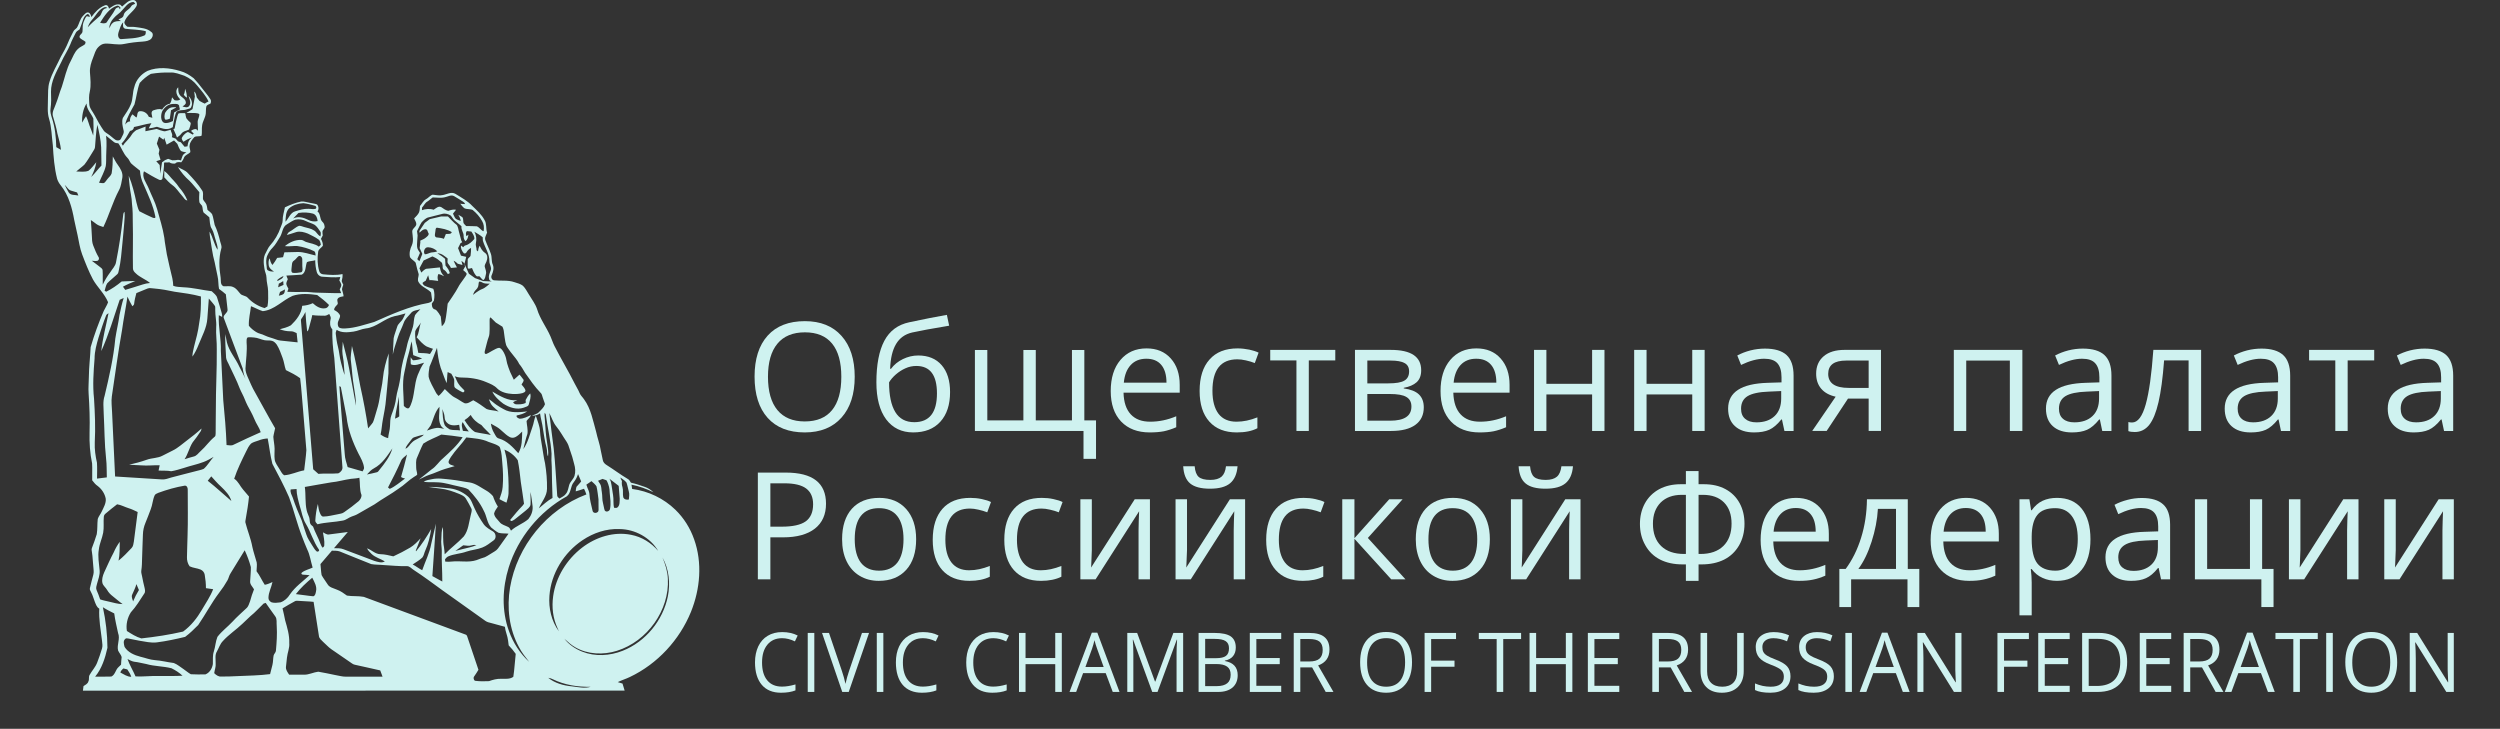 <?xml version="1.0" encoding="UTF-8"?> <svg xmlns="http://www.w3.org/2000/svg" width="295" height="86" viewBox="0 0 295 86" fill="none"><rect x="0" y="0" width="295" height="86" fill="#333333" stroke="none"/> <g clip-path="url(#clip0_199_517)"> <mask id="mask0_199_517" style="mask-type:luminance" maskUnits="userSpaceOnUse" x="0" y="-30" width="295" height="147"> <path d="M0 -29.584H295V116.96H0V-29.584Z" fill="white"></path> </mask> <g mask="url(#mask0_199_517)"> <path d="M284.048 46.745C284.563 46.433 285.398 46.251 286.56 46.21L288.018 46.145V47.016C288.018 47.905 287.757 48.6 287.241 49.094C286.723 49.589 286.006 49.836 285.099 49.836C284.528 49.836 284.077 49.701 283.76 49.419C283.443 49.147 283.283 48.753 283.283 48.229C283.283 47.552 283.538 47.063 284.048 46.745ZM284.812 51.026C285.526 51.026 286.121 50.926 286.599 50.714C287.079 50.502 287.553 50.09 288.036 49.495H288.107L288.397 50.855H289.476V44.325C289.476 43.207 289.197 42.401 288.65 41.894C288.092 41.387 287.241 41.134 286.092 41.134C285.526 41.134 284.96 41.205 284.394 41.347C283.828 41.493 283.307 41.694 282.833 41.947L283.283 43.06C284.294 42.577 285.203 42.33 286.003 42.33C286.723 42.33 287.241 42.501 287.562 42.865C287.891 43.225 288.053 43.778 288.053 44.525V45.12L286.418 45.173C283.307 45.268 281.754 46.28 281.754 48.212C281.754 49.113 282.023 49.807 282.566 50.29C283.105 50.784 283.858 51.026 284.812 51.026Z" fill="#CFF2F0"></path> <path d="M274.492 81.648H275.269V74.686H274.492V81.648Z" fill="#CFF2F0"></path> <path d="M281.483 80.305C281.105 80.786 280.55 81.032 279.813 81.032C279.083 81.032 278.528 80.786 278.145 80.305C277.755 79.818 277.569 79.103 277.569 78.159C277.569 77.232 277.755 76.516 278.145 76.029C278.528 75.542 279.087 75.302 279.824 75.302C280.56 75.302 281.111 75.542 281.486 76.023C281.861 76.504 282.047 77.22 282.047 78.159C282.047 79.103 281.861 79.818 281.483 80.305ZM279.824 74.574C278.842 74.574 278.083 74.885 277.548 75.513C277.014 76.135 276.746 77.02 276.746 78.146C276.746 79.296 277.014 80.176 277.545 80.803C278.077 81.431 278.835 81.742 279.813 81.742C280.775 81.742 281.522 81.425 282.058 80.786C282.599 80.146 282.867 79.266 282.867 78.159C282.867 77.038 282.599 76.164 282.061 75.531C281.528 74.897 280.778 74.574 279.824 74.574Z" fill="#CFF2F0"></path> <path d="M288.825 74.686V78.681C288.82 78.88 288.825 79.214 288.85 79.678C288.867 80.141 288.881 80.416 288.888 80.505H288.852L285.227 74.686H284.348V81.648H285.062V77.695C285.062 77.12 285.042 76.493 284.991 75.8H285.029L288.666 81.648H289.549V74.686H288.825Z" fill="#CFF2F0"></path> <path d="M288.277 60.328L288.236 61.447L288.209 62.589V68.364H289.551V58.914H287.759L282.611 66.969L282.636 66.48L282.698 64.908V58.914H281.344V68.364H283.139L288.277 60.328Z" fill="#CFF2F0"></path> <path d="M91.733 40.557C92.473 39.663 93.555 39.215 94.977 39.215C96.396 39.215 97.466 39.657 98.189 40.546C98.915 41.434 99.276 42.736 99.276 44.455C99.276 46.186 98.915 47.499 98.183 48.393C97.46 49.283 96.385 49.73 94.96 49.73C93.552 49.73 92.473 49.283 91.733 48.388C90.992 47.493 90.621 46.18 90.621 44.455C90.621 42.754 90.992 41.453 91.733 40.557ZM94.96 51.026C96.811 51.026 98.257 50.443 99.297 49.277C100.34 48.111 100.856 46.498 100.856 44.455C100.856 42.411 100.34 40.799 99.303 39.639C98.263 38.473 96.823 37.896 94.977 37.896C93.084 37.896 91.617 38.461 90.585 39.603C89.552 40.752 89.039 42.359 89.039 44.438C89.039 46.533 89.552 48.153 90.58 49.306C91.611 50.455 93.072 51.026 94.96 51.026Z" fill="#CFF2F0"></path> <path d="M105.704 44.19C106.051 43.89 106.427 43.642 106.842 43.459C107.251 43.271 107.684 43.183 108.128 43.183C109.749 43.183 110.561 44.26 110.561 46.421C110.561 48.682 109.669 49.818 107.882 49.818C106.872 49.818 106.125 49.412 105.642 48.617C105.153 47.81 104.91 46.645 104.91 45.12C105.1 44.791 105.363 44.49 105.704 44.19ZM107.749 51.025C109.121 51.025 110.187 50.613 110.958 49.766C111.725 48.923 112.108 47.758 112.108 46.262C112.108 44.914 111.779 43.854 111.115 43.088C110.454 42.329 109.533 41.947 108.347 41.947C107.719 41.947 107.12 42.094 106.546 42.37C105.971 42.647 105.5 43.03 105.138 43.518H105.035C105.076 42.288 105.31 41.31 105.731 40.599C106.16 39.88 106.792 39.427 107.645 39.232C108.516 39.038 109.971 38.767 112.001 38.431L111.731 37.154C110.454 37.378 108.979 37.666 107.302 38.025C105.953 38.308 104.969 39.044 104.348 40.222C103.728 41.393 103.414 43.03 103.414 45.12C103.414 46.998 103.802 48.452 104.569 49.489C105.337 50.507 106.398 51.025 107.749 51.025Z" fill="#CFF2F0"></path> <path d="M127.854 54.145H129.33V49.606H127.951V41.299H126.491V49.606H122.221V41.299H120.76V49.606H116.503V41.299H115.039V50.855H127.854V54.145Z" fill="#CFF2F0"></path> <path d="M133.422 43.077C133.881 42.577 134.498 42.33 135.271 42.33C136.032 42.33 136.619 42.571 137.028 43.054C137.437 43.542 137.645 44.243 137.645 45.156H132.61C132.696 44.267 132.959 43.578 133.422 43.077ZM135.668 51.026C136.317 51.026 136.871 50.978 137.333 50.89C137.792 50.79 138.278 50.637 138.797 50.413V49.118C137.78 49.548 136.755 49.76 135.721 49.76C134.734 49.76 133.973 49.477 133.431 48.894C132.889 48.312 132.604 47.458 132.577 46.333H139.206V45.415C139.206 44.125 138.856 43.084 138.154 42.3C137.448 41.505 136.498 41.111 135.289 41.111C134 41.111 132.978 41.57 132.21 42.477C131.446 43.378 131.066 44.608 131.066 46.145C131.066 47.682 131.475 48.877 132.295 49.743C133.12 50.602 134.246 51.026 135.668 51.026Z" fill="#CFF2F0"></path> <path d="M145.937 51.026C146.921 51.026 147.73 50.867 148.372 50.531V49.248C147.531 49.589 146.707 49.76 145.904 49.76C144.968 49.76 144.263 49.448 143.783 48.824C143.306 48.188 143.068 47.287 143.068 46.115C143.068 43.642 144.044 42.4 146.002 42.4C146.293 42.4 146.63 42.435 147.009 42.524C147.391 42.606 147.744 42.712 148.065 42.842L148.515 41.611C148.251 41.481 147.887 41.364 147.424 41.258C146.962 41.17 146.497 41.111 146.038 41.111C144.601 41.111 143.495 41.547 142.722 42.424C141.943 43.295 141.555 44.525 141.555 46.133C141.555 47.694 141.937 48.894 142.702 49.748C143.465 50.602 144.545 51.026 145.937 51.026Z" fill="#CFF2F0"></path> <path d="M152.98 50.854H154.438V42.529H157.564V41.287H149.887V42.529H152.98V50.854Z" fill="#CFF2F0"></path> <path d="M164.023 49.642H161.345V46.492H163.991C164.903 46.492 165.564 46.604 165.955 46.845C166.349 47.075 166.548 47.458 166.548 47.97C166.548 49.089 165.709 49.642 164.023 49.642ZM161.345 42.547H164.097C164.829 42.547 165.375 42.641 165.736 42.841C166.094 43.03 166.275 43.36 166.275 43.825C166.275 44.325 166.092 44.691 165.721 44.908C165.354 45.132 164.717 45.238 163.816 45.238H161.345V42.547ZM168.006 48.07C168.006 47.422 167.819 46.921 167.442 46.551C167.06 46.179 166.462 45.945 165.641 45.832V45.762C166.296 45.644 166.797 45.426 167.158 45.108C167.52 44.779 167.7 44.307 167.7 43.689C167.7 42.088 166.506 41.287 164.112 41.287H159.887V50.855H164.13C165.398 50.855 166.358 50.613 167.016 50.13C167.676 49.647 168.006 48.959 168.006 48.07Z" fill="#CFF2F0"></path> <path d="M172.343 43.077C172.805 42.577 173.418 42.33 174.192 42.33C174.956 42.33 175.54 42.571 175.949 43.054C176.361 43.542 176.568 44.243 176.568 45.156H171.528C171.611 44.267 171.884 43.578 172.343 43.077ZM174.586 51.026C175.24 51.026 175.792 50.978 176.251 50.89C176.711 50.79 177.199 50.637 177.718 50.413V49.118C176.702 49.548 175.676 49.76 174.639 49.76C173.655 49.76 172.891 49.477 172.352 48.894C171.809 48.312 171.522 47.458 171.492 46.333H178.129V45.415C178.129 44.125 177.777 43.084 177.075 42.3C176.37 41.505 175.415 41.111 174.21 41.111C172.921 41.111 171.892 41.57 171.128 42.477C170.366 43.378 169.984 44.608 169.984 46.145C169.984 47.682 170.393 48.877 171.217 49.743C172.04 50.602 173.164 51.026 174.586 51.026Z" fill="#CFF2F0"></path> <path d="M182.474 46.545H187.87V50.855H189.328V41.287H187.87V45.291H182.474V41.287H181.016V50.855H182.474V46.545Z" fill="#CFF2F0"></path> <path d="M194.293 46.544H199.686V50.854H201.147V41.287H199.686V45.29H194.293V41.287H192.832V50.854H194.293V46.544Z" fill="#CFF2F0"></path> <path d="M205.926 49.419C205.603 49.148 205.446 48.753 205.446 48.229C205.446 47.552 205.701 47.063 206.214 46.745C206.729 46.434 207.565 46.251 208.727 46.21L210.181 46.145V47.017C210.181 47.905 209.924 48.6 209.408 49.094C208.886 49.589 208.172 49.837 207.262 49.837C206.688 49.837 206.247 49.701 205.926 49.419ZM210.202 49.495H210.27L210.563 50.855H211.642V44.325C211.642 43.207 211.366 42.401 210.813 41.894C210.258 41.387 209.408 41.135 208.258 41.135C207.692 41.135 207.124 41.205 206.56 41.347C205.992 41.493 205.473 41.694 204.999 41.947L205.446 43.06C206.459 42.577 207.369 42.33 208.17 42.33C208.886 42.33 209.408 42.501 209.734 42.865C210.054 43.225 210.219 43.778 210.219 44.525V45.121L208.584 45.173C205.473 45.268 203.918 46.28 203.918 48.212C203.918 49.113 204.19 49.807 204.732 50.29C205.271 50.785 206.022 51.026 206.978 51.026C207.692 51.026 208.288 50.926 208.765 50.714C209.242 50.502 209.719 50.09 210.202 49.495Z" fill="#CFF2F0"></path> <path d="M215.728 44.113C215.728 43.064 216.436 42.546 217.855 42.546H220.501V45.773H218.155C216.54 45.773 215.728 45.219 215.728 44.113ZM215.543 50.854L218.065 47.032H220.501V50.854H221.956V41.286H217.671C216.611 41.286 215.781 41.533 215.192 42.04C214.599 42.54 214.306 43.23 214.306 44.095C214.306 44.807 214.501 45.396 214.901 45.867C215.292 46.332 215.864 46.644 216.608 46.809L213.84 50.854H215.543Z" fill="#CFF2F0"></path> <path d="M232.015 42.547H237.162V50.854H238.64V41.287H230.551V50.854H232.015V42.547Z" fill="#CFF2F0"></path> <path d="M243.721 46.745C244.234 46.433 245.073 46.251 246.231 46.21L247.689 46.145V47.016C247.689 47.905 247.432 48.6 246.913 49.094C246.395 49.589 245.68 49.836 244.771 49.836C244.199 49.836 243.751 49.701 243.434 49.419C243.114 49.147 242.957 48.753 242.957 48.229C242.957 47.552 243.212 47.063 243.721 46.745ZM244.483 51.026C245.198 51.026 245.793 50.926 246.27 50.714C246.75 50.502 247.227 50.09 247.707 49.495H247.781L248.066 50.855H249.151V44.325C249.151 43.207 248.871 42.401 248.321 41.894C247.766 41.387 246.916 41.134 245.769 41.134C245.198 41.134 244.631 41.205 244.065 41.347C243.499 41.493 242.981 41.694 242.504 41.947L242.957 43.06C243.968 42.577 244.874 42.33 245.677 42.33C246.392 42.33 246.913 42.501 247.236 42.865C247.565 43.225 247.727 43.778 247.727 44.525V45.12L246.093 45.173C242.981 45.268 241.422 46.28 241.422 48.212C241.422 49.113 241.698 49.807 242.234 50.29C242.779 50.784 243.529 51.026 244.483 51.026Z" fill="#CFF2F0"></path> <path d="M259.732 50.855V41.287H254.096C253.889 44.172 253.593 46.315 253.193 47.728C252.796 49.142 252.256 49.854 251.587 49.854C251.417 49.854 251.273 49.836 251.148 49.801V50.873C251.331 50.943 251.587 50.978 251.901 50.978C252.591 50.978 253.163 50.696 253.613 50.131C254.058 49.566 254.422 48.676 254.704 47.458C254.985 46.245 255.208 44.602 255.364 42.53H258.254V50.855H259.732Z" fill="#CFF2F0"></path> <path d="M268.783 47.016C268.783 47.905 268.522 48.6 268.003 49.094C267.485 49.589 266.771 49.836 265.865 49.836C265.289 49.836 264.842 49.7 264.522 49.419C264.205 49.147 264.045 48.753 264.045 48.229C264.045 47.552 264.3 47.063 264.812 46.745C265.328 46.433 266.163 46.251 267.325 46.209L268.783 46.145V47.016ZM270.241 44.325C270.241 43.207 269.962 42.4 269.411 41.894C268.857 41.387 268.003 41.134 266.856 41.134C266.291 41.134 265.721 41.204 265.156 41.347C264.59 41.493 264.074 41.694 263.594 41.947L264.045 43.06C265.059 42.577 265.965 42.33 266.768 42.33C267.485 42.33 268.003 42.501 268.326 42.865C268.652 43.225 268.818 43.778 268.818 44.525V45.12L267.18 45.173C264.074 45.267 262.516 46.279 262.516 48.212C262.516 49.113 262.788 49.807 263.325 50.29C263.871 50.784 264.616 51.026 265.577 51.026C266.291 51.026 266.883 50.926 267.363 50.714C267.838 50.501 268.317 50.09 268.797 49.495H268.869L269.156 50.855H270.241V44.325Z" fill="#CFF2F0"></path> <path d="M275.566 50.854H277.024V42.529H280.156V41.287H272.473V42.529H275.566V50.854Z" fill="#CFF2F0"></path> <path d="M92.287 75.307C92.788 75.307 93.293 75.436 93.798 75.683L94.126 74.991C93.6 74.721 92.992 74.586 92.296 74.586C91.638 74.586 91.068 74.733 90.584 75.026C90.102 75.314 89.734 75.736 89.477 76.269C89.223 76.815 89.09 77.442 89.09 78.159C89.09 79.296 89.358 80.182 89.89 80.81C90.421 81.431 91.177 81.742 92.157 81.742C92.836 81.742 93.406 81.648 93.866 81.466V80.763C93.27 80.938 92.742 81.02 92.275 81.02C91.522 81.02 90.938 80.774 90.534 80.276C90.123 79.783 89.922 79.085 89.922 78.17C89.922 77.279 90.129 76.586 90.554 76.07C90.979 75.559 91.555 75.307 92.287 75.307Z" fill="#CFF2F0"></path> <path d="M95.312 81.648H96.089V74.686H95.312V81.648Z" fill="#CFF2F0"></path> <path d="M100.194 79.162C100.023 79.671 99.875 80.182 99.766 80.698C99.665 80.211 99.524 79.707 99.35 79.191L97.821 74.686H97L99.385 81.648H100.15L102.546 74.686H101.714L100.194 79.162Z" fill="#CFF2F0"></path> <path d="M103.461 81.648H104.235V74.686H103.461V81.648Z" fill="#CFF2F0"></path> <path d="M108.909 75.307C109.41 75.307 109.918 75.436 110.42 75.683L110.748 74.991C110.226 74.721 109.614 74.586 108.918 74.586C108.262 74.586 107.695 74.733 107.209 75.026C106.725 75.314 106.356 75.736 106.099 76.269C105.842 76.815 105.715 77.442 105.715 78.159C105.715 79.296 105.981 80.182 106.512 80.81C107.046 81.431 107.802 81.742 108.782 81.742C109.458 81.742 110.028 81.648 110.491 81.466V80.763C109.895 80.938 109.367 81.02 108.9 81.02C108.145 81.02 107.563 80.774 107.156 80.276C106.748 79.783 106.542 79.085 106.542 78.17C106.542 77.279 106.754 76.586 107.179 76.07C107.601 75.559 108.18 75.307 108.909 75.307Z" fill="#CFF2F0"></path> <path d="M117.213 75.307C117.715 75.307 118.217 75.436 118.724 75.683L119.052 74.991C118.529 74.721 117.921 74.586 117.221 74.586C116.563 74.586 115.994 74.733 115.51 75.026C115.028 75.314 114.66 75.736 114.4 76.269C114.143 76.815 114.016 77.442 114.016 78.159C114.016 79.296 114.282 80.182 114.816 80.81C115.35 81.431 116.103 81.742 117.086 81.742C117.762 81.742 118.329 81.648 118.789 81.466V80.763C118.196 80.938 117.667 81.02 117.204 81.02C116.448 81.02 115.864 80.774 115.459 80.276C115.049 79.783 114.846 79.085 114.846 78.17C114.846 77.279 115.058 76.586 115.48 76.07C115.902 75.559 116.481 75.307 117.213 75.307Z" fill="#CFF2F0"></path> <path d="M124.519 77.648H121.013V74.686H120.242V81.648H121.013V78.37H124.519V81.648H125.293V74.686H124.519V77.648Z" fill="#CFF2F0"></path> <path d="M128.08 78.704L128.862 76.551C128.986 76.182 129.08 75.853 129.146 75.543C129.252 75.935 129.355 76.281 129.458 76.551L130.232 78.704H128.08ZM128.836 74.657L126.203 81.648H126.987L127.805 79.431H130.474L131.303 81.648H132.103L129.485 74.657H128.836Z" fill="#CFF2F0"></path> <path d="M136.329 80.423H136.29L134.183 74.686H133.02V81.648H133.734V77.221C133.734 76.552 133.716 75.965 133.669 75.479H133.707L135.963 81.648H136.588L138.861 75.484H138.897C138.855 76.088 138.834 76.651 138.834 77.161V81.648H139.611V74.686H138.457L136.329 80.423Z" fill="#CFF2F0"></path> <path d="M144.811 80.628C144.54 80.844 144.132 80.962 143.597 80.962H142.21V78.358H143.533C144.102 78.358 144.521 78.458 144.801 78.662C145.082 78.862 145.218 79.173 145.218 79.613C145.218 80.071 145.085 80.411 144.811 80.628ZM142.21 75.39H143.346C143.931 75.39 144.353 75.472 144.621 75.648C144.89 75.824 145.02 76.1 145.02 76.493C145.02 76.915 144.902 77.22 144.663 77.396C144.424 77.578 144.031 77.666 143.486 77.666H142.21V75.39ZM144.533 78V77.953C144.955 77.871 145.271 77.701 145.493 77.431C145.714 77.161 145.823 76.822 145.823 76.41C145.823 75.812 145.626 75.379 145.233 75.097C144.837 74.827 144.2 74.686 143.314 74.686H141.434V81.648H143.757C144.477 81.648 145.041 81.466 145.442 81.126C145.844 80.774 146.048 80.288 146.048 79.666C146.048 78.739 145.543 78.182 144.533 78Z" fill="#CFF2F0"></path> <path d="M147.477 81.648H151.184V80.926H148.25V78.369H151.01V77.648H148.25V75.408H151.184V74.685H147.477V81.648Z" fill="#CFF2F0"></path> <path d="M154.496 78.053H153.437V75.402H154.441C155.013 75.402 155.432 75.496 155.692 75.701C155.949 75.907 156.078 76.234 156.078 76.692C156.078 77.15 155.952 77.496 155.695 77.725C155.44 77.947 155.039 78.053 154.496 78.053ZM156.878 76.651C156.878 75.994 156.686 75.502 156.294 75.179C155.905 74.844 155.305 74.686 154.487 74.686H152.66V81.648H153.437V78.751H154.827L156.433 81.648H157.347L155.541 78.522C156.433 78.2 156.878 77.572 156.878 76.651Z" fill="#CFF2F0"></path> <path d="M165.233 80.305C164.859 80.786 164.301 81.032 163.566 81.032C162.833 81.032 162.276 80.786 161.889 80.305C161.508 79.818 161.32 79.103 161.32 78.159C161.32 77.232 161.508 76.516 161.889 76.029C162.276 75.542 162.837 75.302 163.572 75.302C164.31 75.302 164.862 75.542 165.236 76.023C165.614 76.504 165.801 77.22 165.801 78.159C165.801 79.103 165.609 79.818 165.233 80.305ZM163.572 74.574C162.588 74.574 161.833 74.885 161.296 75.513C160.765 76.135 160.496 77.02 160.496 78.146C160.496 79.296 160.761 80.176 161.293 80.803C161.83 81.431 162.582 81.742 163.566 81.742C164.522 81.742 165.274 81.425 165.809 80.786C166.352 80.146 166.618 79.266 166.618 78.159C166.618 77.038 166.352 76.164 165.812 75.531C165.278 74.897 164.531 74.574 163.572 74.574Z" fill="#CFF2F0"></path> <path d="M168.102 81.648H168.875V78.675H171.632V77.954H168.875V75.408H171.812V74.686H168.102V81.648Z" fill="#CFF2F0"></path> <path d="M174.5 75.408H176.607V81.648H177.381V75.408H179.489V74.686H174.5V75.408Z" fill="#CFF2F0"></path> <path d="M184.769 77.648H181.263V74.686H180.488V81.648H181.263V78.37H184.769V81.648H185.539V74.686H184.769V77.648Z" fill="#CFF2F0"></path> <path d="M187.367 81.648H191.075V80.926H188.141V78.369H190.901V77.648H188.141V75.408H191.075V74.685H187.367V81.648Z" fill="#CFF2F0"></path> <path d="M196.806 78.053H195.749V75.401H196.755C197.328 75.401 197.744 75.495 198.001 75.701C198.264 75.906 198.391 76.234 198.391 76.692C198.391 77.149 198.264 77.496 198.01 77.724C197.753 77.947 197.355 78.053 196.806 78.053ZM199.194 76.651C199.194 75.994 198.996 75.501 198.609 75.178C198.217 74.844 197.615 74.685 196.8 74.685H194.973V81.648H195.749V78.751H197.137L198.748 81.648H199.659L197.854 78.522C198.748 78.199 199.194 77.572 199.194 76.651Z" fill="#CFF2F0"></path> <path d="M204.986 79.214C204.986 79.801 204.833 80.252 204.531 80.562C204.224 80.874 203.79 81.033 203.232 81.033C202.642 81.033 202.2 80.874 201.896 80.562C201.589 80.258 201.441 79.812 201.441 79.226V74.686H200.664V79.167C200.664 79.977 200.883 80.598 201.323 81.056C201.763 81.513 202.379 81.742 203.182 81.742C203.985 81.742 204.611 81.513 205.071 81.062C205.529 80.61 205.759 79.988 205.759 79.19V74.686H204.986V79.214Z" fill="#CFF2F0"></path> <path d="M209.442 77.795C209.027 77.636 208.72 77.496 208.516 77.367C208.315 77.243 208.171 77.103 208.085 76.944C208.001 76.797 207.958 76.592 207.958 76.352C207.958 76.023 208.076 75.771 208.306 75.589C208.533 75.401 208.855 75.307 209.265 75.307C209.785 75.307 210.319 75.431 210.868 75.672L211.107 74.967C210.556 74.716 209.941 74.586 209.283 74.586C208.649 74.586 208.138 74.751 207.754 75.061C207.367 75.378 207.176 75.806 207.176 76.346C207.176 76.857 207.312 77.272 207.577 77.589C207.84 77.9 208.282 78.182 208.9 78.411C209.345 78.575 209.673 78.722 209.891 78.856C210.11 78.98 210.263 79.126 210.358 79.285C210.446 79.431 210.493 79.631 210.493 79.871C210.493 80.24 210.363 80.522 210.107 80.727C209.838 80.933 209.454 81.033 208.941 81.033C208.622 81.033 208.303 80.997 207.981 80.933C207.66 80.857 207.362 80.763 207.09 80.645V81.425C207.512 81.637 208.123 81.742 208.908 81.742C209.64 81.742 210.216 81.566 210.641 81.226C211.063 80.88 211.278 80.405 211.278 79.795C211.278 79.32 211.145 78.932 210.883 78.634C210.62 78.335 210.139 78.053 209.442 77.795Z" fill="#CFF2F0"></path> <path d="M214.56 77.795C214.143 77.636 213.837 77.496 213.633 77.367C213.432 77.243 213.287 77.103 213.202 76.944C213.122 76.797 213.075 76.592 213.075 76.352C213.075 76.023 213.19 75.771 213.42 75.589C213.65 75.401 213.975 75.307 214.383 75.307C214.899 75.307 215.436 75.431 215.982 75.672L216.225 74.967C215.673 74.716 215.062 74.586 214.403 74.586C213.768 74.586 213.258 74.751 212.872 75.061C212.487 75.378 212.295 75.806 212.295 76.346C212.295 76.857 212.426 77.272 212.691 77.589C212.957 77.9 213.4 78.182 214.016 78.411C214.462 78.575 214.793 78.722 215.008 78.856C215.224 78.98 215.38 79.126 215.475 79.285C215.566 79.431 215.611 79.631 215.611 79.871C215.611 80.24 215.481 80.522 215.221 80.727C214.961 80.933 214.571 81.033 214.058 81.033C213.739 81.033 213.42 80.997 213.098 80.933C212.78 80.857 212.481 80.763 212.207 80.645V81.425C212.63 81.637 213.24 81.742 214.026 81.742C214.754 81.742 215.333 81.566 215.755 81.226C216.183 80.88 216.395 80.405 216.395 79.795C216.395 79.32 216.263 78.932 216 78.634C215.738 78.335 215.256 78.053 214.56 77.795Z" fill="#CFF2F0"></path> <path d="M217.754 81.648H218.524V74.686H217.754V81.648Z" fill="#CFF2F0"></path> <path d="M221.315 78.704L222.098 76.551C222.221 76.182 222.316 75.853 222.38 75.543C222.487 75.935 222.593 76.281 222.693 76.551L223.467 78.704H221.315ZM222.07 74.657L219.438 81.648H220.223L221.041 79.431H223.709L224.535 81.648H225.338L222.72 74.657H222.07Z" fill="#CFF2F0"></path> <path d="M230.726 78.68C230.72 78.88 230.726 79.213 230.749 79.678C230.773 80.141 230.781 80.416 230.791 80.504H230.752L227.128 74.685H226.254V81.648H226.965V77.695C226.965 77.12 226.941 76.493 226.891 75.8H226.933L230.566 81.648H231.452V74.685H230.726V78.68Z" fill="#CFF2F0"></path> <path d="M235.699 81.648H236.476V78.675H239.235V77.954H236.476V75.408H239.409V74.686H235.699V81.648Z" fill="#CFF2F0"></path> <path d="M240.512 81.648H244.223V80.927H241.282V78.37H244.042V77.649H241.282V75.408H244.223V74.686H240.512V81.648Z" fill="#CFF2F0"></path> <path d="M249.49 80.24C249.024 80.71 248.331 80.944 247.406 80.944H246.467V75.39H247.592C248.448 75.39 249.098 75.619 249.532 76.082C249.966 76.54 250.187 77.22 250.187 78.123C250.187 79.061 249.954 79.765 249.49 80.24ZM247.731 74.686H245.691V81.648H247.537C248.655 81.648 249.514 81.338 250.11 80.733C250.703 80.129 251.005 79.249 251.005 78.099C251.005 77.026 250.721 76.182 250.146 75.59C249.573 74.991 248.77 74.686 247.731 74.686Z" fill="#CFF2F0"></path> <path d="M252.492 81.648H256.203V80.927H253.262V78.37H256.022V77.649H253.262V75.408H256.203V74.686H252.492V81.648Z" fill="#CFF2F0"></path> <path d="M259.508 78.053H258.448V75.402H259.454C260.027 75.402 260.441 75.496 260.707 75.701C260.964 75.907 261.093 76.234 261.093 76.692C261.093 77.15 260.966 77.496 260.712 77.725C260.452 77.947 260.054 78.053 259.508 78.053ZM261.893 76.651C261.893 75.994 261.698 75.502 261.309 75.179C260.919 74.844 260.317 74.686 259.499 74.686H257.672V81.648H258.448V78.751H259.835L261.447 81.648H262.362L260.556 78.522C261.447 78.2 261.893 77.572 261.893 76.651Z" fill="#CFF2F0"></path> <path d="M264.398 78.704L265.183 76.551C265.304 76.182 265.399 75.853 265.47 75.543C265.573 75.935 265.678 76.281 265.779 76.551L266.55 78.704H264.398ZM265.153 74.657L262.523 81.648H263.306L264.126 79.431H266.792L267.618 81.648H268.421L265.803 74.657H265.153Z" fill="#CFF2F0"></path> <path d="M268.504 75.408H270.612V81.648H271.385V75.408H273.496V74.686H268.504V75.408Z" fill="#CFF2F0"></path> <path d="M95.07 61.523C94.487 61.941 93.538 62.147 92.231 62.147H90.904V57.031H92.552C93.716 57.031 94.569 57.23 95.121 57.637C95.669 58.049 95.947 58.667 95.947 59.503C95.947 60.428 95.654 61.099 95.07 61.523ZM92.718 55.765H89.426V68.364H90.904V63.407H92.397C94.027 63.407 95.283 63.06 96.157 62.377C97.035 61.688 97.47 60.704 97.47 59.439C97.47 56.983 95.891 55.765 92.718 55.765Z" fill="#CFF2F0"></path> <path d="M105.88 66.399C105.388 67.023 104.674 67.34 103.729 67.34C102.786 67.34 102.072 67.023 101.586 66.399C101.104 65.763 100.858 64.838 100.858 63.631C100.858 62.412 101.097 61.494 101.58 60.882C102.057 60.27 102.769 59.963 103.714 59.963C104.668 59.963 105.388 60.27 105.88 60.899C106.366 61.518 106.615 62.436 106.615 63.631C106.615 64.844 106.366 65.769 105.88 66.399ZM103.755 58.75C102.378 58.75 101.302 59.174 100.525 60.028C99.752 60.894 99.367 62.095 99.367 63.631C99.367 64.632 99.542 65.498 99.903 66.239C100.259 66.976 100.772 67.547 101.429 67.941C102.09 68.341 102.843 68.541 103.696 68.541C105.074 68.541 106.153 68.106 106.935 67.24C107.714 66.381 108.105 65.168 108.105 63.631C108.105 62.13 107.711 60.94 106.929 60.063C106.144 59.186 105.088 58.75 103.755 58.75Z" fill="#CFF2F0"></path> <path d="M116.797 68.053V66.781C115.965 67.116 115.149 67.293 114.359 67.293C113.431 67.293 112.735 66.976 112.261 66.357C111.79 65.733 111.553 64.844 111.553 63.69C111.553 61.235 112.522 60.01 114.454 60.01C114.744 60.01 115.076 60.051 115.452 60.14C115.828 60.222 116.176 60.328 116.495 60.451L116.937 59.239C116.673 59.103 116.32 58.992 115.861 58.891C115.404 58.791 114.943 58.75 114.486 58.75C113.07 58.75 111.979 59.174 111.215 60.034C110.448 60.899 110.062 62.118 110.062 63.702C110.062 65.244 110.442 66.433 111.194 67.276C111.95 68.118 113.017 68.541 114.394 68.541C115.36 68.541 116.163 68.37 116.797 68.053Z" fill="#CFF2F0"></path> <path d="M125.243 68.053V66.781C124.41 67.116 123.598 67.293 122.804 67.293C121.877 67.293 121.18 66.976 120.706 66.357C120.235 65.733 120.001 64.844 120.001 63.69C120.001 61.235 120.967 60.01 122.899 60.01C123.186 60.01 123.521 60.051 123.898 60.14C124.274 60.222 124.618 60.328 124.937 60.451L125.385 59.239C125.124 59.103 124.76 58.992 124.303 58.891C123.85 58.791 123.39 58.75 122.934 58.75C121.515 58.75 120.425 59.174 119.66 60.034C118.89 60.899 118.508 62.118 118.508 63.702C118.508 65.244 118.887 66.433 119.643 67.276C120.395 68.118 121.462 68.541 122.84 68.541C123.802 68.541 124.605 68.37 125.243 68.053Z" fill="#CFF2F0"></path> <path d="M134.349 62.589V68.364H135.692V58.914H133.896L128.752 66.969L128.775 66.48L128.835 64.908V58.914H127.484V68.364H129.28L134.417 60.328L134.373 61.447L134.349 62.589Z" fill="#CFF2F0"></path> <path d="M139.98 66.969L140.004 66.48L140.067 64.908V58.914H138.715V68.364H140.511L145.646 60.327L145.602 61.446L145.578 62.588V68.364H146.923V58.914H145.128L139.98 66.969Z" fill="#CFF2F0"></path> <path d="M142.785 57.666C143.848 57.666 144.636 57.455 145.152 57.026C145.668 56.595 145.961 55.924 146.032 55.017H144.666C144.604 55.583 144.429 55.995 144.142 56.248C143.854 56.495 143.416 56.63 142.817 56.63C142.165 56.63 141.706 56.507 141.442 56.272C141.181 56.036 141.018 55.618 140.971 55.017H139.617C139.673 55.965 139.949 56.642 140.44 57.049C140.933 57.461 141.712 57.666 142.785 57.666Z" fill="#CFF2F0"></path> <path d="M153.739 68.541C154.705 68.541 155.506 68.37 156.146 68.053V66.781C155.316 67.116 154.498 67.293 153.707 67.293C152.782 67.293 152.081 66.976 151.612 66.357C151.141 65.733 150.904 64.844 150.904 63.689C150.904 61.235 151.869 60.01 153.805 60.01C154.092 60.01 154.424 60.051 154.803 60.14C155.174 60.221 155.524 60.328 155.84 60.451L156.285 59.239C156.024 59.103 155.665 58.991 155.206 58.891C154.749 58.791 154.293 58.75 153.837 58.75C152.421 58.75 151.328 59.174 150.56 60.034C149.796 60.899 149.41 62.118 149.41 63.702C149.41 65.244 149.787 66.433 150.546 67.276C151.298 68.118 152.365 68.541 153.739 68.541Z" fill="#CFF2F0"></path> <path d="M165.847 68.364L161.406 63.477L165.507 58.914H163.93L159.824 63.507V58.914H158.387V68.364H159.824V63.578L164.168 68.364H165.847Z" fill="#CFF2F0"></path> <path d="M173.576 66.398C173.087 67.022 172.372 67.34 171.431 67.34C170.488 67.34 169.771 67.022 169.288 66.398C168.799 65.762 168.556 64.837 168.556 63.631C168.556 62.412 168.794 61.494 169.277 60.881C169.759 60.269 170.471 59.963 171.413 59.963C172.367 59.963 173.087 60.269 173.576 60.899C174.067 61.517 174.314 62.436 174.314 63.631C174.314 64.843 174.067 65.768 173.576 66.398ZM174.627 60.063C173.846 59.186 172.787 58.749 171.455 58.749C170.076 58.749 169.001 59.173 168.224 60.028C167.451 60.893 167.062 62.094 167.062 63.631C167.062 64.632 167.244 65.497 167.603 66.239C167.961 66.975 168.468 67.546 169.128 67.94C169.789 68.341 170.545 68.541 171.395 68.541C172.772 68.541 173.851 68.106 174.63 67.24C175.416 66.38 175.804 65.168 175.804 63.631C175.804 62.129 175.409 60.94 174.627 60.063Z" fill="#CFF2F0"></path> <path d="M182.363 57.666C183.43 57.666 184.218 57.455 184.731 57.025C185.246 56.595 185.54 55.924 185.611 55.017H184.248C184.179 55.582 184.007 55.995 183.72 56.247C183.433 56.495 182.994 56.63 182.395 56.63C181.741 56.63 181.285 56.506 181.021 56.271C180.757 56.035 180.6 55.617 180.547 55.017H179.195C179.252 55.965 179.524 56.642 180.023 57.048C180.509 57.46 181.293 57.666 182.363 57.666Z" fill="#CFF2F0"></path> <path d="M179.558 66.969L179.584 66.48L179.64 64.908V58.914H178.289V68.364H180.085L185.223 60.327L185.179 61.446L185.155 62.588V68.364H186.5V58.914H184.702L179.558 66.969Z" fill="#CFF2F0"></path> <path d="M200.647 65.368H200.431V58.391H200.932C202.001 58.391 202.833 58.686 203.435 59.292C204.031 59.898 204.324 60.728 204.324 61.794C204.324 62.919 204.001 63.79 203.358 64.426C202.712 65.056 201.811 65.368 200.647 65.368ZM198.935 65.368H198.727C197.559 65.368 196.653 65.056 196.013 64.432C195.367 63.802 195.046 62.931 195.046 61.794C195.046 60.747 195.349 59.922 195.954 59.304C196.558 58.703 197.388 58.391 198.443 58.391H198.935V65.368ZM205.208 64.362C205.634 63.619 205.85 62.766 205.85 61.812C205.85 60.899 205.661 60.081 205.276 59.374C204.89 58.662 204.333 58.109 203.61 57.72C202.885 57.325 202.023 57.137 201.035 57.137H200.431V55.583H198.935V57.137H198.354C197.364 57.137 196.508 57.337 195.779 57.726C195.046 58.132 194.487 58.686 194.096 59.398C193.707 60.116 193.512 60.923 193.512 61.829C193.512 62.76 193.722 63.596 194.146 64.338C194.566 65.092 195.15 65.651 195.898 66.033C196.644 66.41 197.527 66.599 198.549 66.599H198.935V68.541H200.431V66.599H200.786C201.806 66.599 202.685 66.41 203.438 66.039C204.185 65.662 204.775 65.103 205.208 64.362Z" fill="#CFF2F0"></path> <path d="M210.086 60.681C210.536 60.193 211.147 59.945 211.911 59.945C212.667 59.945 213.241 60.187 213.645 60.664C214.054 61.141 214.252 61.835 214.252 62.736H209.283C209.36 61.865 209.633 61.176 210.086 60.681ZM215.389 67.929V66.651C214.39 67.075 213.378 67.293 212.355 67.293C211.381 67.293 210.628 66.999 210.095 66.427C209.558 65.85 209.274 65.015 209.247 63.896H215.802V62.995C215.802 61.718 215.452 60.693 214.758 59.91C214.065 59.133 213.123 58.75 211.926 58.75C210.655 58.75 209.644 59.197 208.886 60.093C208.13 60.987 207.754 62.2 207.754 63.719C207.754 65.232 208.16 66.41 208.972 67.264C209.787 68.118 210.898 68.541 212.302 68.541C212.942 68.541 213.493 68.494 213.943 68.394C214.4 68.306 214.88 68.147 215.389 67.929Z" fill="#CFF2F0"></path> <path d="M223.728 67.134H219.287C219.909 66.298 220.427 65.232 220.848 63.919C221.268 62.612 221.521 61.323 221.592 60.045H223.728V67.134ZM225.118 58.914H220.3C220.282 60.533 220.054 62.041 219.612 63.448C219.177 64.855 218.567 66.079 217.79 67.134H217.043V71.632H218.433V68.364H225.083V71.632H226.477V67.134H225.118V58.914Z" fill="#CFF2F0"></path> <path d="M229.343 62.736C229.426 61.865 229.689 61.176 230.145 60.681C230.599 60.193 231.206 59.945 231.971 59.945C232.723 59.945 233.301 60.187 233.707 60.664C234.113 61.141 234.312 61.835 234.312 62.736H229.343ZM231.989 58.75C230.718 58.75 229.704 59.197 228.946 60.093C228.191 60.987 227.816 62.201 227.816 63.719C227.816 65.232 228.22 66.41 229.035 67.264C229.847 68.118 230.955 68.541 232.363 68.541C233.002 68.541 233.553 68.495 234.007 68.394C234.463 68.306 234.944 68.147 235.449 67.929V66.651C234.451 67.076 233.435 67.293 232.413 67.293C231.441 67.293 230.685 66.999 230.155 66.428C229.618 65.85 229.336 65.015 229.31 63.896H235.861V62.995C235.861 61.718 235.512 60.693 234.818 59.91C234.125 59.133 233.18 58.75 231.989 58.75Z" fill="#CFF2F0"></path> <path d="M244.481 66.346C244.015 67.004 243.369 67.34 242.549 67.34C241.565 67.34 240.851 67.052 240.406 66.486C239.962 65.916 239.74 64.956 239.74 63.632V63.313C239.749 62.142 239.971 61.3 240.406 60.764C240.839 60.222 241.544 59.963 242.516 59.963C243.361 59.963 244.015 60.275 244.481 60.905C244.946 61.535 245.177 62.436 245.177 63.62C245.177 64.779 244.946 65.692 244.481 66.346ZM245.645 60.028C244.958 59.174 243.986 58.75 242.724 58.75C242.087 58.75 241.521 58.862 241.029 59.092C240.537 59.316 240.107 59.698 239.74 60.211H239.669L239.468 58.915H238.297V72.61H239.74V68.724C239.74 68.23 239.704 67.7 239.634 67.153H239.74C240.087 67.623 240.516 67.971 241.026 68.194C241.536 68.43 242.104 68.541 242.724 68.541C243.959 68.541 244.931 68.112 245.628 67.246C246.324 66.393 246.674 65.179 246.674 63.632C246.674 62.089 246.33 60.888 245.645 60.028Z" fill="#CFF2F0"></path> <path d="M254.632 64.573C254.632 65.456 254.377 66.14 253.864 66.628C253.352 67.117 252.647 67.364 251.749 67.364C251.183 67.364 250.742 67.223 250.427 66.952C250.111 66.687 249.956 66.287 249.956 65.769C249.956 65.109 250.208 64.62 250.712 64.308C251.221 63.99 252.048 63.819 253.192 63.779L254.632 63.72V64.573ZM252.647 59.945C253.352 59.945 253.864 60.122 254.185 60.475C254.508 60.829 254.668 61.376 254.668 62.118V62.701L253.052 62.754C249.98 62.842 248.445 63.849 248.445 65.757C248.445 66.651 248.712 67.334 249.251 67.817C249.782 68.301 250.522 68.541 251.464 68.541C252.17 68.541 252.759 68.441 253.227 68.224C253.702 68.017 254.176 67.617 254.646 67.023H254.721L255.005 68.365H256.073V61.912C256.073 60.817 255.803 60.01 255.251 59.516C254.704 59.015 253.864 58.762 252.73 58.762C252.17 58.762 251.612 58.833 251.053 58.98C250.493 59.121 249.98 59.316 249.512 59.568L249.956 60.67C250.955 60.187 251.853 59.945 252.647 59.945Z" fill="#CFF2F0"></path> <path d="M259 58.914V68.364H266.841V71.632H268.277V67.134H266.932V58.914H265.495V67.134H260.443V58.914H259Z" fill="#CFF2F0"></path> <path d="M276.959 62.589V68.364H278.304V58.914H276.506L271.362 66.969L271.388 66.48L271.448 64.908V58.914H270.094V68.364H271.889L277.031 60.328L276.986 61.447L276.959 62.589Z" fill="#CFF2F0"></path> <path d="M19.385 20.178C19.377 20.427 19.377 20.676 19.385 20.925C19.684 21.242 19.969 21.581 20.329 21.837C20.812 22.169 21.1 22.689 21.491 23.111C21.684 23.307 21.805 23.632 22.112 23.654C21.878 23.089 21.544 22.569 21.137 22.116C20.8 21.573 20.314 21.159 19.916 20.669C19.76 20.472 19.578 20.329 19.385 20.178Z" fill="#CFF2F0"></path> <path d="M21.684 11.183C21.786 11.334 21.911 11.447 22.063 11.53C22.055 11.16 21.972 10.813 21.846 10.474C21.816 10.715 21.801 10.965 21.684 11.183Z" fill="#CFF2F0"></path> <path d="M60.894 47.707C60.754 47.7 60.651 47.602 60.552 47.512C60.636 47.33 60.883 47.322 61.042 47.224C59.957 47.346 58.99 46.727 58.094 46.207C58.363 46.795 58.867 47.24 59.373 47.624C60.071 48.077 60.993 48.401 61.816 48.099C62.029 48.001 62.358 47.971 62.404 47.7C62.507 47.278 62.693 46.856 62.563 46.425C62.332 46.637 62.176 46.923 62.021 47.21C62.014 47.316 62.074 47.443 62.014 47.557C61.669 47.722 61.27 47.722 60.894 47.707Z" fill="#CFF2F0"></path> <path d="M21.079 13.385C20.905 13.476 20.601 15.18 20.601 15.18C20.601 15.18 20.54 15.21 20.457 15.225L20.753 15.881L20.885 16.227C20.885 16.227 21.17 16.023 21.276 15.918C21.386 15.813 21.489 15.594 21.762 15.496C22.039 15.398 22.301 15.292 22.301 15.292C22.301 15.292 22.582 14.591 22.487 14.478C22.389 14.365 21.997 14.084 21.951 13.823C21.918 13.631 21.895 13.581 21.895 13.581C21.903 13.486 21.894 13.42 21.827 13.354C21.588 13.363 21.208 13.324 21.079 13.385Z" fill="#CFF2F0"></path> <path d="M20.589 12.646C20.54 12.646 20.48 12.646 20.411 12.653C20.058 12.669 19.762 12.872 19.526 13.249C19.379 13.49 19.363 13.958 19.5 14.109C19.5 14.109 19.526 14.123 19.584 14.123C19.724 14.123 19.913 14.056 20.038 14.003L20.183 13.008L20.775 12.699L20.764 12.661C20.726 12.646 20.669 12.646 20.589 12.646Z" fill="#CFF2F0"></path> <path d="M78.808 70.362C78.238 73.198 76.186 75.724 73.472 76.793C71.966 77.39 70.224 77.503 68.698 76.892C67.894 76.576 67.139 76.07 66.603 75.377C67.006 75.746 67.412 76.116 67.894 76.387C69.362 77.231 71.199 77.3 72.804 76.793C76.39 75.663 79.001 72.014 78.808 68.297C78.776 67.43 78.508 66.585 78.17 65.778C78.951 67.165 79.111 68.832 78.808 70.362ZM67.465 80.987C66.471 80.896 65.469 80.609 64.688 79.983C64.881 80.007 65.059 80.059 65.23 80.15C66.619 80.828 68.183 81.077 69.719 81.039C68.975 81.265 68.213 81.07 67.465 80.987ZM61.238 76.357C61.56 76.99 62.005 77.548 62.441 78.099C61.352 77.095 60.54 75.837 60.054 74.457C59.178 72.052 59.276 69.367 60.031 66.947C61.139 63.441 63.629 60.372 66.877 58.57C67.424 58.156 67.282 57.386 67.708 56.896C67.931 56.609 68.11 56.285 68.209 55.939L68.577 56.805C68.414 57.039 68.194 57.228 68.023 57.447C67.962 57.62 67.951 57.801 67.936 57.981C68.266 57.891 68.588 57.785 68.915 57.673C69.025 57.877 69.112 58.11 69.192 58.344C64.517 60.108 61.007 64.459 60.187 69.314C59.788 71.682 60.073 74.223 61.238 76.357ZM60.571 79.863C60.164 80.172 59.61 80.089 59.132 80.097C58.639 80.082 58.16 80.21 57.701 80.376C57.144 80.406 56.582 80.406 56.032 80.331C55.883 80.195 55.827 79.961 55.96 79.803C56.135 79.546 56.308 79.298 56.457 79.034C56.017 77.729 55.576 76.433 55.143 75.135C55.106 75.015 55.049 74.895 54.916 74.871C50.916 73.393 46.924 71.908 42.929 70.43C42.273 70.302 41.597 70.386 40.94 70.28C40.576 70.023 40.215 69.745 39.791 69.594C39.38 69.404 38.861 69.337 38.633 68.914C38.417 68.553 38.139 68.229 37.95 67.859C37.874 67.43 37.863 66.999 37.814 66.563C38.265 66.035 38.717 65.506 39.164 64.979C39.471 64.994 39.794 64.964 40.087 65.07C41.328 65.56 42.557 66.08 43.802 66.563C44.272 66.653 44.758 66.623 45.236 66.675C46.162 66.721 47.096 66.834 48.021 66.803C48.355 66.803 48.56 67.105 48.819 67.256C49.987 68.017 51.088 68.84 52.206 69.654C53.899 70.86 55.595 72.059 57.288 73.273C57.489 73.416 57.735 73.462 57.967 73.522C58.506 73.665 59.045 73.808 59.576 73.96C59.633 74.525 59.895 75.037 59.956 75.603C59.974 75.784 59.997 75.965 60.024 76.153C60.327 76.463 60.608 76.802 60.855 77.156C60.744 78.068 60.714 78.974 60.571 79.863ZM40.849 79.848C40.398 79.863 39.961 79.712 39.51 79.645C38.857 79.516 38.216 79.366 37.556 79.26C36.99 79.328 36.463 79.622 35.882 79.614H34.122C33.939 79.335 33.708 79.041 33.742 78.694C33.78 78.333 33.83 77.971 33.86 77.609C33.917 77.02 34.189 76.463 34.133 75.874C34.166 74.955 33.897 74.064 33.647 73.198C33.556 72.73 33.453 72.255 33.336 71.788C33.822 71.509 34.288 71.207 34.789 70.951C34.907 70.875 35.059 70.89 35.192 70.898C35.795 70.951 36.406 70.951 37.005 71.019C37.21 72.361 37.426 73.695 37.632 75.037C37.658 75.339 37.92 75.528 38.125 75.738C38.451 76.018 38.732 76.357 39.092 76.605C39.904 77.156 40.717 77.714 41.525 78.279C41.627 78.355 41.741 78.415 41.866 78.438C42.861 78.672 43.87 78.868 44.868 79.11C44.951 79.358 45.046 79.607 45.141 79.848H40.849ZM37.29 69.775C37.244 69.986 37.214 70.28 36.974 70.362C36.284 70.302 35.605 70.174 34.911 70.106C35.473 69.375 36.148 68.757 36.846 68.169C37.093 68.666 37.426 69.201 37.29 69.775ZM32.053 71.079C31.845 70.988 31.666 70.784 31.678 70.558C31.678 69.903 32.026 69.314 32.152 68.681C31.859 68.817 31.56 68.952 31.242 69.006C30.896 68.485 30.657 67.896 30.27 67.406C30.273 67.052 30.35 66.698 30.289 66.359C30.125 65.748 29.91 65.152 29.777 64.534C29.598 63.546 29.2 62.619 28.957 61.653C28.934 61.518 28.976 61.39 28.991 61.262C29.147 60.372 29.299 59.489 29.382 58.592C29.147 58.328 28.922 58.057 28.695 57.785C28.324 57.371 28.122 56.798 27.633 56.489C28.004 55.373 28.528 54.317 29.044 53.27C29.196 52.937 29.37 52.605 29.621 52.342C29.886 52.153 30.209 52.093 30.505 51.98C30.847 51.836 31.21 51.762 31.587 51.738C31.784 52.733 31.883 53.744 32.141 54.732C32.835 56.036 33.526 57.333 34.11 58.676C34.683 60.206 35.044 61.798 35.643 63.32C35.837 63.81 36.011 64.308 36.235 64.798C36.581 65.477 36.668 66.254 36.892 66.977C36.463 67.18 35.98 67.271 35.62 67.565C35.473 67.716 35.658 67.829 35.803 67.814C36.041 67.836 36.288 67.836 36.531 67.875C35.734 68.606 34.831 69.239 34.209 70.144C33.955 70.567 33.564 70.92 33.093 71.079C32.748 71.117 32.388 71.177 32.053 71.079ZM32.558 76.793C32.536 77.005 32.331 77.148 32.285 77.36C32.216 77.714 32.236 78.083 32.148 78.453C32.064 78.815 31.955 79.169 31.871 79.546C30.604 79.712 29.321 79.721 28.046 79.781C27.405 79.803 26.748 79.848 26.103 79.833C25.776 79.863 25.496 79.652 25.276 79.433C25.325 79.049 25.492 78.672 25.447 78.279C25.462 77.812 25.333 77.292 25.603 76.862C25.83 76.455 25.966 75.988 26.297 75.648C26.988 74.879 27.864 74.314 28.612 73.598C28.93 73.319 29.23 72.987 29.557 72.7C30.118 72.262 30.585 71.712 31.105 71.222L31.351 71.139C31.719 71.682 32.111 72.202 32.49 72.745C32.717 73.069 32.607 73.492 32.653 73.868C32.717 74.849 32.645 75.822 32.558 76.793ZM25.117 78.355C25.037 78.868 24.749 79.373 24.247 79.576C23.674 79.584 23.09 79.599 22.525 79.561C22.225 79.403 21.975 79.169 21.683 78.974C21.299 78.732 20.95 78.401 20.51 78.235C19.762 78.144 19.041 77.948 18.279 77.895C17.694 77.857 17.144 77.624 16.575 77.496C15.854 77.307 15.098 76.99 14.7 76.335C14.625 76.04 14.499 75.64 14.772 75.399C14.875 75.279 15.03 75.332 15.152 75.347C15.584 75.437 16.006 75.528 16.435 75.603C17.129 75.701 17.819 75.897 18.521 75.799C19.641 75.656 20.749 75.414 21.846 75.151C22.4 74.736 22.897 74.253 23.387 73.755C24.247 72.504 24.954 71.139 25.88 69.918C26.24 69.458 26.563 68.975 26.851 68.462C26.995 68.198 27.036 67.889 27.212 67.641C27.776 66.744 28.319 65.823 28.874 64.934C29.169 65.567 29.42 66.231 29.602 66.917C29.613 67.46 29.541 68.017 29.519 68.553C29.462 68.952 29.803 69.232 29.974 69.54C29.787 69.986 29.644 70.46 29.511 70.936C29.394 71.237 29.317 71.577 29.059 71.788C28.509 72.308 27.944 72.798 27.435 73.356C26.859 73.974 26.168 74.479 25.656 75.151C25.436 75.701 25.416 76.305 25.238 76.855C25.071 77.337 25.136 77.857 25.117 78.355ZM18.775 79.765C17.85 79.735 16.92 79.863 15.994 79.817C15.699 79.124 15.296 78.483 15.046 77.766C15.296 77.88 15.542 78.039 15.828 78.083C16.313 78.129 16.784 78.273 17.266 78.355C18.229 78.634 19.254 78.603 20.23 78.853C20.704 79.086 21.151 79.373 21.538 79.735C20.62 79.787 19.702 79.765 18.775 79.765ZM14.2 79.358C14.257 79.162 14.397 79.011 14.553 78.875C14.712 78.913 14.863 78.958 15.019 78.989C15.206 79.26 15.391 79.546 15.49 79.863C15 79.863 14.617 79.561 14.2 79.358ZM13.14 79.833C12.499 79.863 11.858 79.833 11.225 79.848C12.025 78.875 12.408 77.647 12.678 76.439C12.67 74.833 12.481 73.22 12.139 71.652C12.568 71.931 13.027 72.158 13.479 72.384C13.581 73.168 13.771 73.945 13.934 74.705C14.208 75.377 13.763 76.079 13.934 76.757C14.047 77.02 14.272 77.24 14.355 77.526C14.332 77.827 14.283 78.129 14.283 78.431L14.003 78.702C13.619 79.026 13.608 79.614 13.14 79.833ZM11.816 70.724C11.687 70.348 11.554 69.971 11.392 69.616C11.29 69.375 11.392 69.118 11.449 68.885C11.588 68.371 11.802 67.859 11.756 67.309C11.687 66.479 11.513 65.65 11.665 64.828C11.737 64.149 12.055 63.531 12.177 62.853C12.287 62.242 12.189 61.608 12.249 60.99C12.26 60.832 12.344 60.688 12.465 60.598C12.909 60.221 13.353 59.859 13.82 59.505C14.298 59.581 14.727 59.829 15.194 59.972C15.554 60.078 15.896 60.259 16.245 60.418C16.096 61.578 15.949 62.755 15.794 63.916C15.744 64.18 15.721 64.473 15.524 64.669C15.038 65.189 14.537 65.71 13.987 66.155C14.146 65.424 14.112 64.669 14.131 63.931C13.847 64.323 13.611 64.737 13.422 65.176C13.005 65.959 12.659 66.758 12.287 67.558C12.12 67.949 11.983 68.395 12.093 68.824C12.196 69.141 12.485 69.337 12.644 69.623C12.811 69.918 13.043 70.159 13.311 70.362C13.706 70.664 14.067 71.003 14.472 71.283C13.915 71.283 13.38 71.109 12.838 70.988C12.499 70.906 12.142 70.845 11.816 70.724ZM11.449 56.474C11.456 55.841 11.482 55.222 11.441 54.596C11.262 53.812 11.149 53.005 11.183 52.198C11.277 50.487 11.201 48.76 11.096 47.041C10.921 45.472 11.035 43.882 11.16 42.306C11.16 41.462 11.395 40.632 11.63 39.825C11.911 38.95 12.181 38.076 12.518 37.231C12.56 37.095 12.701 37.043 12.807 36.96C12.511 38.453 12.104 39.923 11.949 41.431C12.841 39.471 13.436 37.397 14.123 35.377C14.279 35.293 14.435 35.233 14.598 35.172C14.378 35.821 14.249 36.492 14.101 37.156C13.98 38.106 13.74 39.026 13.604 39.968C13.395 42.245 12.871 44.485 12.344 46.709C12.112 47.38 12.23 48.104 12.237 48.79C12.336 50.562 12.321 52.342 12.518 54.113C12.61 54.845 12.575 55.599 12.605 56.331C12.219 56.375 11.828 56.429 11.449 56.474ZM12.541 34.419L12.344 34.313C12.443 34.019 12.481 33.702 12.644 33.439C13.011 33.054 13.448 32.73 13.835 32.361C13.987 32.233 13.98 32.021 14.029 31.855C14.272 30.815 14.337 29.759 14.446 28.696C14.533 27.889 14.587 27.097 14.662 26.298C14.693 25.861 14.738 25.431 14.696 25.001C14.522 25.115 14.553 25.341 14.518 25.514C14.325 27.331 14.047 29.133 13.694 30.928C13.619 31.403 13.247 31.735 13.005 32.134C12.663 32.587 12.366 33.076 12.124 33.597C12.108 33.046 12.146 32.481 12.108 31.923C12.112 31.697 11.9 31.591 11.745 31.463C11.433 31.237 11.145 30.988 10.83 30.769C11.035 30.785 11.247 30.815 11.456 30.785C11.661 30.754 11.741 30.491 11.63 30.339C11.369 29.902 11.183 29.435 11.001 28.967C10.857 28.613 10.852 28.221 10.841 27.852C10.814 27.226 10.761 26.592 10.72 25.966C10.944 26.109 11.16 26.275 11.369 26.434C11.612 26.622 11.919 26.69 12.196 26.788C12.882 25.371 13.296 23.839 14.041 22.437C14.294 21.977 14.337 21.458 14.438 20.959C14.526 20.395 14.214 19.889 13.904 19.46C13.668 19.15 13.501 18.789 13.311 18.457C13.311 19.119 13.281 19.784 13.175 20.455C13.091 20.741 12.821 20.922 12.655 21.156C12.526 21.292 12.443 21.495 12.265 21.6C12.078 21.63 11.881 21.586 11.687 21.563C11.938 20.907 12.325 20.289 12.481 19.588C12.545 19.195 12.518 18.788 12.53 18.388C12.545 17.604 12.621 16.805 12.518 16.013C12.83 16.262 13.134 16.511 13.444 16.76C13.589 16.888 13.783 16.888 13.96 16.91C14.355 17.454 14.541 18.116 15.019 18.607C15.22 18.789 15.293 19.059 15.455 19.263C15.786 19.58 16.165 19.844 16.518 20.138C16.552 20.703 16.693 21.261 16.943 21.767C17.479 23.018 18.085 24.255 18.339 25.604C18.348 25.801 18.078 25.718 17.967 25.665C17.459 25.431 16.935 25.19 16.442 24.926C16.252 24.601 16.2 24.232 16.096 23.878C15.865 22.808 15.611 21.751 15.194 20.741C15.197 21.126 15.266 21.495 15.293 21.872C15.353 22.603 15.562 23.305 15.573 24.036C15.668 24.782 15.668 25.529 15.668 26.275C15.721 28.07 15.649 29.856 15.687 31.652C15.683 31.901 15.835 32.089 16.006 32.239C16.496 32.73 17.179 32.948 17.706 33.394C17.41 33.416 17.125 33.476 16.844 33.567C16.157 33.793 15.467 33.997 14.78 34.207C14.693 34.079 14.605 33.959 14.51 33.83C14.978 33.567 15.474 33.363 15.967 33.16C15.429 33.16 14.898 33.198 14.359 33.212C13.793 33.68 13.19 34.095 12.541 34.419ZM10.454 20.145C9.999 20.334 9.486 20.236 8.996 20.236C9.312 19.949 9.657 19.716 9.957 19.43C10.34 18.947 10.636 18.403 10.959 17.898C11.068 17.717 11.209 17.536 11.213 17.333C11.29 16.458 11.316 15.576 11.487 14.724C11.699 15.599 11.892 16.488 11.938 17.393C11.938 18.102 11.979 18.819 11.972 19.535C11.543 19.964 11.201 20.477 10.758 20.884C11.042 20.334 11.277 19.754 11.361 19.143C11.057 19.474 10.814 19.866 10.454 20.145ZM8.098 22.694C7.931 22.4 7.771 22.113 7.638 21.812C7.843 22 7.98 22.257 8.215 22.43C8.492 22.551 8.807 22.603 9.095 22.709C9.145 22.822 9.198 22.942 9.248 23.071C8.865 22.972 8.325 23.086 8.098 22.694ZM6.231 13.653C6.432 14.354 6.652 15.04 6.773 15.757C6.933 16.39 7.134 17.024 7.194 17.68C7.016 17.581 6.83 17.461 6.64 17.363C6.614 16.187 6.489 14.995 6.109 13.872C6.007 13.533 5.901 13.178 5.961 12.832C6.06 12.16 6.045 11.497 6.018 10.833C6.003 9.589 6.66 8.473 7.202 7.388C7.525 6.648 7.995 5.97 8.299 5.231C8.466 4.771 8.701 4.348 8.917 3.919C8.996 3.707 9.213 3.595 9.391 3.467C9.544 3.067 9.699 2.668 9.828 2.26C9.904 2.019 10.082 1.815 10.28 1.673C10.492 1.627 10.583 1.823 10.594 2.003C10.454 1.989 10.264 1.823 10.155 1.996C10.022 2.185 9.949 2.404 9.854 2.615C9.71 2.976 9.778 3.383 9.729 3.761C9.684 4.018 9.297 4.138 9.403 4.432C9.578 4.673 9.893 4.741 10.101 4.952L10.04 5.209C9.778 5.435 9.438 5.525 9.198 5.774C8.78 6.158 8.613 6.709 8.352 7.191C7.832 8.141 7.635 9.212 7.297 10.231C7.023 10.916 6.849 11.64 6.568 12.326C6.428 12.756 6.136 13.178 6.231 13.653ZM10.848 2.35C11.308 1.867 11.592 1.174 12.237 0.888C12.386 0.806 12.541 0.836 12.663 0.933C12.518 0.994 12.336 0.994 12.223 1.122C11.972 1.355 11.987 1.747 11.71 1.951C11.239 2.358 10.769 2.766 10.356 3.218C10.465 2.901 10.625 2.6 10.848 2.35ZM13.805 0.676C14.006 0.624 14.131 0.797 14.23 0.933L14.131 1.099L14.041 0.858C13.854 0.866 13.668 0.948 13.581 1.129C13.301 1.673 12.89 2.139 12.579 2.652C12.359 2.826 12.055 2.743 11.809 2.682C12.313 1.891 12.849 0.994 13.805 0.676ZM14.419 1.205C14.788 0.828 15.091 0.3 15.668 0.239C15.82 0.202 15.877 0.345 15.953 0.443C15.786 0.526 15.566 0.564 15.474 0.752C15.25 1.152 14.685 1.302 14.594 1.77C14.56 2.079 14.208 2.185 13.968 2.283L14.279 2.486C13.945 2.494 13.573 2.479 13.311 2.698C13.084 2.856 13.031 3.142 12.882 3.347C12.902 2.901 13.107 2.456 13.422 2.139C13.71 1.777 14.143 1.567 14.419 1.205ZM14.772 3.391C15.573 3.505 16.415 3.467 17.205 3.685C17.197 3.859 17.224 4.108 17.023 4.19C16.15 4.568 15.175 4.537 14.238 4.62C13.904 4.522 13.892 4.07 13.994 3.791C14.139 3.407 14.226 2.946 14.53 2.638C14.518 2.901 14.435 3.285 14.772 3.391ZM11.016 13.993C11.031 14.664 11.062 15.342 10.997 15.998C10.891 15.742 10.83 15.463 10.716 15.214C10.496 14.724 10.393 14.196 10.155 13.706C9.976 13.948 9.832 14.211 9.695 14.475C9.649 13.691 9.79 12.884 10.216 12.205C10.208 12.9 10.761 13.389 11.016 13.993ZM21.231 12.914L20.548 13.269L20.403 14.272L20.309 14.325C20.271 14.347 19.895 14.52 19.584 14.52C19.424 14.52 19.296 14.475 19.208 14.378C18.916 14.068 18.992 13.359 19.194 13.042C19.497 12.559 19.91 12.289 20.396 12.266C20.866 12.244 21 12.274 21.083 12.387L21.143 12.462L21.132 12.5L21.231 12.914ZM15.345 15.447C15.6 15.417 15.786 15.251 15.808 14.988C16.503 14.852 17.167 14.634 17.869 14.536C17.755 14.746 17.638 14.943 17.55 15.154C17.876 15.117 18.203 15.056 18.515 14.958C19.019 15.123 19.569 15.35 20.104 15.146L20.359 15.018C20.359 15.018 20.395 15.002 20.395 14.985C20.394 14.876 20.442 14.694 20.48 14.475C20.593 14.045 20.613 13.578 20.833 13.193C21.087 12.975 21.509 13.005 21.812 12.967L22.046 12.901C22.22 12.826 22.475 12.847 22.552 12.643C22.79 12.205 22.589 11.663 22.248 11.324C22.354 11.708 22.597 12.138 22.324 12.5C22.142 12.771 21.788 12.62 21.535 12.568C21.686 12.432 21.96 12.326 21.929 12.077C21.903 11.625 21.364 11.489 21.17 11.135C21.018 10.878 21.049 10.577 21.026 10.297C20.586 10.713 20.889 11.384 21.28 11.723C21.079 11.889 20.821 11.881 20.586 11.821C20.491 11.708 20.393 11.595 20.301 11.482C20.252 11.745 20.214 12.025 20.043 12.244C19.641 12.304 19.341 12.605 19.125 12.93C18.768 12.786 18.392 12.93 18.055 13.035C17.743 13.223 17.956 13.631 17.979 13.902C17.831 13.857 17.699 13.819 17.554 13.781C17.38 13.329 16.897 13.05 16.423 13.133C16.119 13.269 16.268 13.653 16.089 13.872C15.934 13.751 15.786 13.615 15.63 13.487C15.44 13.721 15.266 14.023 15.365 14.332C15.087 14.309 14.917 14.513 14.764 14.709C14.966 13.842 15.46 13.088 15.869 12.319C16.101 11.482 16.181 10.599 16.487 9.785C16.867 9.37 17.307 8.986 17.804 8.715C18.548 8.594 19.299 8.533 20.047 8.563C20.651 8.503 21.204 8.767 21.762 8.941C22.362 9.204 22.893 9.605 23.288 10.117C23.765 10.697 24.278 11.278 24.608 11.972C24.448 12.04 24.297 12.123 24.16 12.228C23.952 12.13 23.743 12.032 23.542 11.905L23.223 11.504C23.163 11.248 23.136 10.976 22.916 10.803C22.943 10.999 22.961 11.203 22.992 11.406L22.889 11.987L22.715 12.876C22.715 12.876 22.423 13.065 22.207 13.201L22.012 13.271C22.012 13.271 22.082 13.331 22.173 13.334C22.289 13.338 23.497 13.269 23.523 13.502C23.542 13.743 23.322 14.128 23.322 14.37C23.322 14.61 23.364 15.447 23.364 15.447C23.364 15.447 23.239 15.184 22.977 15.237C22.715 15.282 22.54 15.447 22.54 15.447L22.866 15.772L22.738 15.885L22.343 15.652L22.172 15.576C22.172 15.576 21.971 15.644 21.8 15.818C21.625 15.99 21.584 16.028 21.474 16.232C21.364 16.428 21.649 16.73 21.649 16.73C21.649 16.73 21.951 16.534 22.104 16.45C22.251 16.361 22.602 16.242 22.636 16.233C22.609 16.255 22.338 16.478 22.255 16.692C22.172 16.895 22.123 17.265 22.123 17.265L21.778 17.318L21.341 16.79L21 16.677L20.73 16.36L20.275 16.187C20.275 16.187 20.385 15.968 20.275 15.727C20.21 15.599 20.168 15.441 20.138 15.319C19.876 15.387 19.587 15.463 19.489 15.486C19.292 15.539 18.487 15.214 18.487 15.214L17.156 15.486L17.179 14.935L16.066 15.365C16.066 15.365 15.653 15.659 15.524 15.923C15.391 16.187 14.822 16.775 14.693 16.919C14.621 17.009 14.553 17.115 14.503 17.19C14.45 17.115 14.401 17.024 14.343 16.949C14.764 16.511 15.046 15.976 15.345 15.447ZM22.647 16.224C22.647 16.224 22.64 16.23 22.64 16.23L22.809 15.893C22.749 15.998 22.695 16.118 22.647 16.224ZM21.558 18.351C21.455 18.569 21.364 18.931 21.364 18.931C21.364 18.931 21.038 18.826 20.905 18.871C20.776 18.917 20.339 18.917 20.339 18.917L19.839 18.743L19.463 18.901L19.118 19.158L18.913 20.489L18.842 19.472L18.438 19.022L18.943 18.856L18.723 18.132L18.814 17.68L18.507 16.941L18.768 16.118L19.292 16.488L19.379 16.254L19.663 17.069L20.537 16.571L20.927 16.979C20.927 16.979 21.208 17.748 21.387 17.83C21.558 17.921 21.994 17.982 21.994 17.982C21.994 17.982 21.667 18.132 21.558 18.351ZM20.613 34.426C21.649 34.57 22.692 34.706 23.709 34.984C23.716 36.048 23.709 37.111 23.5 38.151C23.387 39.079 23.143 39.983 22.901 40.889C22.825 41.288 22.692 41.68 22.707 42.08C23.011 41.65 23.245 41.16 23.436 40.669C23.838 39.659 24.4 38.679 24.468 37.577C24.532 36.794 24.573 36.01 24.642 35.226C24.889 35.527 25.162 35.806 25.375 36.13C25.416 36.281 25.393 36.432 25.398 36.576C25.386 37.247 25.561 37.902 25.511 38.574C25.458 39.456 25.603 40.338 25.579 41.219C25.603 43.58 25.462 45.933 25.47 48.285C25.478 49.227 25.436 50.17 25.447 51.121C25.431 51.271 25.462 51.467 25.307 51.557C24.7 52.047 24.271 52.704 23.69 53.216C23.424 53.442 23.219 53.797 22.844 53.873C22.487 53.962 22.13 54.076 21.778 54.189C22.191 53.571 22.335 52.817 22.738 52.191C23.06 51.783 23.382 51.361 23.656 50.924C23.735 50.819 23.759 50.683 23.781 50.562C23.242 51.06 22.661 51.52 22.07 51.964C21.512 52.372 21 52.869 20.362 53.171C19.975 53.367 19.592 53.571 19.2 53.759C18.62 54.083 17.933 54.023 17.322 54.249C16.636 54.491 15.937 54.679 15.232 54.838C15.713 54.86 16.2 54.883 16.685 54.913C17.402 54.973 18.123 54.883 18.844 54.898C18.806 55.109 18.761 55.328 18.711 55.524C19.216 55.561 19.71 55.509 20.206 55.606C20.73 55.524 21.238 55.35 21.751 55.2C22.495 54.95 23.269 54.799 24.001 54.521C24.426 54.37 24.813 54.136 25.208 53.91C24.798 54.363 24.509 54.913 24.047 55.32C23.762 55.448 23.455 55.501 23.154 55.584C22.172 55.825 21.193 56.096 20.21 56.346C19.849 56.451 19.493 56.602 19.113 56.572C17.269 56.459 15.429 56.337 13.581 56.225C13.467 53.691 13.338 51.158 13.224 48.617C13.205 48.006 13.107 47.38 13.198 46.762C13.592 44.138 13.945 41.506 14.408 38.897C14.583 37.593 14.857 36.311 15.038 35C15.213 35.391 15.41 35.769 15.619 36.138C15.706 36.048 15.838 35.965 15.831 35.829C15.877 35.407 15.979 34.992 16.093 34.585C16.526 34.396 16.97 34.238 17.402 34.049C17.645 33.944 17.926 34.035 18.188 34.041C19.003 34.11 19.815 34.253 20.613 34.426ZM15.6 70.159C15.77 69.745 15.987 69.361 16.096 68.922C16.184 69.156 16.29 69.39 16.392 69.623C16.127 70.046 15.893 70.506 15.706 70.966C15.633 70.717 15.474 70.43 15.6 70.159ZM17.011 70.061C17.179 69.85 17.106 69.586 17.06 69.361C16.962 68.93 16.844 68.5 16.776 68.063C16.742 67.814 16.625 67.565 16.677 67.301C16.754 66.834 16.75 66.367 16.765 65.899C16.784 64.949 16.84 64.014 16.864 63.071C16.878 62.604 16.973 62.152 17.156 61.714C17.386 61.179 17.569 60.651 17.781 60.108C17.997 59.581 18.009 58.984 18.249 58.456C18.317 58.291 18.521 58.238 18.677 58.156C19.698 57.785 20.746 57.476 21.819 57.303C22.089 57.303 22.176 57.635 22.153 57.845C22.153 59.641 22.191 61.45 22.13 63.245C22.119 64.066 22.066 64.903 22.062 65.733C22.044 66.11 22.149 66.518 22.377 66.826C22.79 67.022 23.258 67.037 23.674 67.21C23.918 67.316 24.107 67.542 24.152 67.799C24.247 68.334 24.301 68.869 24.301 69.404C24.585 69.443 24.87 69.488 25.154 69.525C24.817 70.392 24.289 71.154 23.823 71.954C23.258 72.927 22.54 73.846 21.606 74.525C19.987 74.901 18.335 75.151 16.681 75.332C16.058 75.158 15.512 74.796 14.973 74.457C14.845 73.703 15.027 72.903 15.44 72.255C16.055 71.591 16.518 70.808 17.011 70.061ZM26.061 57.401C26.566 57.891 27.101 58.411 27.303 59.12C26.373 58.328 25.474 57.485 24.513 56.73C24.654 56.549 24.795 56.383 24.93 56.21C25.299 56.609 25.648 57.032 26.061 57.401ZM30.11 46.325C29.753 45.736 29.5 45.088 29.215 44.455C29.086 44.146 28.957 43.814 28.965 43.475C29.021 42.449 29.185 41.424 29.097 40.399C29.105 40.202 29.056 39.938 29.234 39.81C29.481 39.772 29.735 39.81 29.989 39.825C30.422 39.855 30.813 40.074 31.242 40.15C31.526 40.202 31.829 40.134 32.111 40.224C32.349 40.293 32.528 40.489 32.661 40.677C32.972 41.16 33.142 41.702 33.344 42.23C33.522 42.691 33.564 43.203 33.735 43.67C34.315 43.957 34.896 44.243 35.416 44.628C35.579 45.864 35.636 47.116 35.761 48.368C35.89 49.952 36.03 51.535 36.152 53.111C36.102 53.917 35.977 54.702 35.89 55.501C35.089 55.637 34.346 56.036 33.526 56.081C33.272 55.923 33.161 55.622 32.994 55.38C32.782 54.995 32.448 54.633 32.41 54.181C32.357 53.774 32.41 53.352 32.403 52.945C32.391 52.47 32.285 52.018 32.254 51.542C32.296 51.203 32.403 50.871 32.464 50.532C31.648 49.145 30.9 47.727 30.11 46.325ZM29.613 36.13C30.091 36.311 30.528 36.568 31.006 36.718C32.383 36.576 33.321 35.444 34.531 34.908C35.461 34.6 36.47 34.675 37.426 34.811C37.916 35.165 38.391 35.557 38.823 35.987C38.743 36.168 38.619 36.341 38.402 36.372C37.829 36.485 37.305 36.145 36.907 35.776C36.523 35.965 36.095 36.048 35.658 36.086C35.582 36.998 34.971 37.767 34.326 38.385C33.92 38.619 33.462 38.732 33.014 38.852C33.419 39.011 33.844 39.093 34.277 39.093C34.535 39.071 34.774 39.191 35.005 39.305C35.047 39.659 35.089 40.028 35.12 40.399C34.451 40.323 33.78 40.255 33.108 40.187C32.93 40.164 32.748 40.134 32.581 40.058C32.141 39.886 31.662 39.788 31.234 39.584C30.908 39.403 30.52 39.38 30.209 39.169C29.894 38.973 29.598 38.732 29.366 38.438C29.325 37.661 29.533 36.9 29.613 36.13ZM33.044 34.449C33.241 34.343 33.439 34.245 33.636 34.147C33.598 34.336 33.605 34.547 33.465 34.682C33.306 34.811 33.097 34.842 32.9 34.894C32.949 34.743 32.994 34.592 33.044 34.449ZM32.778 33.144L32.687 33.069C32.907 32.858 33.165 32.692 33.45 32.572C33.393 32.888 33.017 32.994 32.778 33.144ZM32.9 33.468C33.082 33.378 33.245 33.28 33.419 33.168C33.431 33.318 33.439 33.468 33.453 33.62C33.237 33.711 33.024 33.8 32.82 33.899C32.843 33.763 32.873 33.62 32.9 33.468ZM31.613 31.901C31.438 31.802 31.488 31.584 31.462 31.41C31.397 31.003 31.367 30.543 31.544 30.151C31.7 29.82 31.887 29.495 32.152 29.246C32.542 28.847 32.778 28.364 33.074 27.904C33.344 27.437 33.332 26.75 33.871 26.464C34.193 26.275 34.49 26.042 34.846 25.921C35.279 25.823 35.742 25.899 36.132 26.102C36.463 26.275 36.831 26.35 37.15 26.54C37.407 26.75 37.609 27.037 37.787 27.316C37.916 27.489 37.829 27.708 37.814 27.889C37.48 27.753 37.366 27.369 37.059 27.195C36.706 26.961 36.281 26.901 35.879 26.788C35.684 26.728 35.499 26.645 35.298 26.645C34.873 26.796 34.566 27.142 34.171 27.339C34.004 27.422 33.928 27.587 33.852 27.731C34.227 27.64 34.596 27.489 34.964 27.384C35.426 27.256 35.909 27.399 36.33 27.565C36.758 27.783 37.196 27.972 37.582 28.259C37.787 28.402 37.814 28.665 37.859 28.884L37.627 29.111C37.196 28.764 36.607 28.726 36.102 28.545C35.912 28.477 35.757 28.318 35.544 28.312C34.831 28.274 34.148 28.605 33.613 29.043C34.087 29.103 34.569 29.013 35.044 29.027C35.757 29.133 36.452 29.329 37.093 29.653C37.244 29.774 37.206 29.978 37.244 30.151C36.542 30 35.852 29.721 35.12 29.736C34.604 29.759 34.08 29.767 33.556 29.774C33.499 29.962 33.446 30.151 33.401 30.347C33.169 30.385 32.941 30.415 32.706 30.43C32.536 30.717 32.361 31.011 32.152 31.267C31.955 31.048 31.871 30.769 31.837 30.483C31.655 30.701 31.686 31.011 31.704 31.267C31.742 31.629 32.046 31.87 32.338 32.043C32.095 32.043 31.822 32.043 31.613 31.901ZM34.098 24.601C34.546 24.194 35.192 24.006 35.795 23.975C36.258 24.029 36.714 24.149 37.157 24.277C37.325 24.308 37.396 24.571 37.222 24.646C36.948 24.715 36.668 24.632 36.39 24.64C35.859 24.616 35.347 24.782 34.842 24.933C34.247 25.099 34.08 25.755 33.685 26.162C33.719 25.627 33.7 25.024 34.098 24.601ZM37.48 26.087C37.108 26.178 36.72 26.124 36.383 25.951C35.844 25.673 35.169 25.483 34.592 25.785C34.816 25.574 34.994 25.333 35.222 25.129C35.795 25.031 36.398 25.062 36.952 25.212C37.321 25.355 37.454 25.74 37.48 26.087ZM34.406 31.599C34.459 31.312 34.399 30.928 34.683 30.754C34.907 30.611 35.032 30.37 35.245 30.219C35.461 30.136 35.651 30.355 35.666 30.543C35.692 30.928 35.651 31.298 35.689 31.666C35.708 31.84 35.715 32.089 35.511 32.134C35.192 32.187 34.862 32.239 34.539 32.195C34.308 32.089 34.402 31.787 34.406 31.599ZM38.065 32.655C38.758 32.708 39.457 32.76 40.155 32.692C40.117 32.82 40.076 32.956 40.041 33.092C40.129 33.243 40.227 33.4 40.276 33.582C40.295 33.778 40.163 33.974 40.087 34.147C40.144 34.298 40.197 34.441 40.257 34.592C39.298 34.607 38.341 34.547 37.385 34.532C36.884 34.532 36.383 34.426 35.882 34.449C35.218 34.471 34.566 34.449 33.905 34.434C33.943 34.313 33.985 34.185 34.034 34.071C33.939 33.883 33.826 33.711 33.784 33.506C33.784 33.31 33.882 33.129 33.959 32.948C33.905 32.805 33.852 32.661 33.791 32.519C34.402 32.496 35.005 32.443 35.62 32.406C36.14 32.119 36.019 31.41 36.22 30.928C36.512 30.785 36.876 30.815 37.196 30.709C37.202 31.176 37.252 31.636 37.377 32.089C37.457 32.391 37.734 32.655 38.065 32.655ZM39.446 42.222C39.779 46.513 40.076 50.811 40.405 55.101C40.454 55.433 40.204 55.72 39.923 55.855C39.142 55.923 38.345 55.841 37.567 55.916C37.355 55.735 37.157 55.554 36.956 55.373C36.478 49.544 35.997 43.723 35.517 37.902C35.495 37.774 35.517 37.646 35.609 37.555C35.776 37.322 35.92 37.065 36.041 36.816C36.079 37.586 36.166 38.355 36.243 39.109C36.334 39.049 36.398 38.95 36.421 38.83C36.55 38.272 36.744 37.729 36.849 37.179C37.336 37.254 37.829 37.247 38.33 37.254C38.528 37.254 38.683 37.126 38.853 37.05C38.929 37.239 39.085 37.427 39.013 37.646C38.914 38.06 38.903 38.536 39.214 38.86C39.187 39.983 39.278 41.115 39.446 42.222ZM39.726 38.92C40.307 39.305 41.051 39.221 41.703 39.131C42.208 39.063 42.663 38.815 43.167 38.755C44.443 38.619 45.361 37.577 46.587 37.299C47.012 37.231 47.43 37.095 47.847 36.982C47.745 37.193 47.661 37.413 47.543 37.616C47.357 37.97 46.962 38.181 46.86 38.581C46.735 39.019 46.541 39.448 46.45 39.908C46.428 40.549 46.382 41.19 46.352 41.831C46.481 41.13 46.742 40.466 46.955 39.78C47.137 39.207 47.433 38.679 47.634 38.106C47.793 37.639 48.176 37.322 48.48 36.96C48.735 36.598 49.232 36.62 49.611 36.485C49.395 36.711 49.152 36.93 48.974 37.186C48.811 37.616 48.849 38.098 48.735 38.536C48.519 39.335 48.154 40.082 48.003 40.889C47.854 41.62 47.589 42.313 47.456 43.037C47.281 43.7 47.316 44.401 47.156 45.058C47.061 45.669 46.837 46.257 46.757 46.868C46.678 47.606 46.45 48.308 46.189 48.979C46.029 49.401 46.04 49.846 46.022 50.284C46.007 50.758 45.836 51.218 45.798 51.7C45.468 51.626 45.179 51.467 44.909 51.271C45.046 50.691 45.062 50.094 45.175 49.522C45.323 48.722 45.487 47.938 45.548 47.132C45.642 46.105 45.759 45.072 45.836 44.047C45.82 43.264 45.862 42.479 45.866 41.702C45.54 42.645 45.278 43.618 45.183 44.621C45.111 45.434 44.891 46.242 44.78 47.048C44.69 47.651 44.523 48.232 44.34 48.805C44.219 49.145 44.159 49.514 44.006 49.838C43.843 50.094 43.619 50.314 43.438 50.547C43.194 48.888 42.887 47.229 42.519 45.593C42.23 43.987 41.928 42.397 41.529 40.82C41.491 41.424 41.32 42.026 41.414 42.638C41.544 43.656 41.586 44.696 41.775 45.714C41.893 46.43 42.003 47.147 42.007 47.878C41.73 46.385 41.468 44.884 41.176 43.384C40.986 42.359 40.694 41.355 40.443 40.33C40.421 40.684 40.398 41.047 40.39 41.401C40.398 41.952 40.565 42.494 40.58 43.045C40.592 43.452 40.652 43.844 40.671 44.243C40.477 43.784 40.39 43.286 40.246 42.811C40.064 42.177 40.041 41.506 39.87 40.881C39.745 40.399 39.677 39.9 39.62 39.395C39.59 39.221 39.677 39.079 39.726 38.92ZM50.351 40.889C50.59 41.001 50.844 41.069 51.088 41.16C50.993 41.371 50.871 41.566 50.738 41.77C50.283 41.642 49.816 41.688 49.357 41.635C49.289 41.228 49.216 40.835 49.08 40.451C49.004 39.991 48.962 39.523 49 39.071C49.145 38.702 49.474 38.415 49.672 38.06C49.452 38.634 49.474 39.267 49.163 39.795C49.532 40.194 49.873 40.624 50.351 40.889ZM50.594 40.24C50.575 40.24 50.556 40.232 50.54 40.232C50.537 40.224 50.54 40.217 50.537 40.217L50.594 40.24ZM51.364 27.369C51.41 27.195 51.346 26.931 51.55 26.864C52.146 26.961 52.787 27.052 53.307 27.391C53.239 27.678 52.844 27.58 52.613 27.61C52.541 27.806 52.461 28.002 52.378 28.183C52.094 28.055 51.785 28.055 51.482 28.01C51.209 27.882 51.349 27.58 51.364 27.369ZM51.6 29.653C51.364 29.759 51.11 29.767 50.871 29.797C50.62 29.856 50.393 30.008 50.135 30.008C49.888 29.736 50.116 29.118 50.534 29.179C50.928 29.194 51.33 29.374 51.6 29.653ZM50.959 35.808L51.201 35.482C51.201 35.482 51.318 34.902 51.228 34.434C51.197 34.253 51.156 34.14 51.118 34.071C50.852 33.997 50.575 33.906 50.575 33.906C50.575 33.906 50.2 33.778 50.067 33.695C49.938 33.597 49.858 33.416 49.858 33.416C49.836 33.33 50.23 33.129 50.23 33.129L50.522 32.481L50.677 33.062C50.677 33.062 50.913 33.039 51.175 33.084C51.436 33.129 51.709 33.144 51.709 33.144C51.709 33.144 51.626 32.911 51.638 32.692C51.652 32.473 51.729 32.337 51.729 32.337C51.729 32.337 52.002 32.391 52.146 32.473C52.29 32.564 52.4 32.587 52.4 32.587C52.4 32.587 52.146 32.315 52.059 32.119C51.971 31.915 51.907 31.554 51.907 31.554C51.907 31.554 51.258 31.614 50.939 31.652C50.62 31.697 50.564 31.69 50.328 31.712C50.101 31.742 49.714 32.164 49.714 32.164L49.494 31.659L49.987 30.739L51.026 30.257C51.026 30.257 51.463 30.445 51.668 30.611C51.869 30.762 52.146 31.011 52.146 31.011C52.146 31.011 52.249 31.328 52.233 31.448C52.218 31.584 52.294 31.772 52.294 31.772C52.294 31.772 52.499 31.893 52.628 32.043C52.757 32.203 52.848 32.345 52.848 32.345L53.075 32.233C53.075 32.233 53.019 31.991 52.902 31.787C52.787 31.584 52.571 31.335 52.571 31.335L52.521 30.543C52.521 30.543 52.351 30.407 52.181 30.264C52.002 30.144 51.604 29.88 51.604 29.88C51.604 29.88 51.971 29.887 52.264 30.083C52.552 30.264 52.825 30.505 52.825 30.505C52.825 30.505 52.803 30.777 52.803 30.898C52.803 31.033 52.902 31.146 53.019 31.298C53.136 31.433 53.209 31.621 53.209 31.621L53.918 31.554C53.918 31.554 53.789 31.328 53.702 31.146C53.615 30.981 53.527 30.769 53.527 30.769C53.527 30.769 53.686 30.829 53.801 30.928C53.922 31.033 54.017 31.123 54.017 31.123L54.571 31.267L54.446 30.785C54.446 30.785 54.764 30.981 54.807 31.131L55.014 30.309L54.396 30.166L54.051 29.277L54.339 28.696L54.545 28.584L54.43 28.372L54.138 27.279C54.138 27.279 54.025 26.592 53.85 26.502C53.672 26.411 52.859 25.544 52.859 25.544H52.047L50.708 25.861L50.127 26.298L49.49 27.249L49.508 27.467C49.683 27.27 49.919 27.067 50.127 27.052C50.492 26.999 50.461 27.414 50.537 27.475C50.605 27.527 50.605 27.678 50.507 27.798C50.404 27.927 50.086 28.19 49.892 28.259C49.796 28.298 49.566 28.411 49.589 28.402L49.603 28.575L49.52 29.277L49.835 29.962L49.49 30.829L49.236 30.581C49.345 30.339 49.452 30.091 49.558 29.842C49.422 29.608 49.228 29.397 49.216 29.111C49.175 28.929 49.285 27.859 49.278 27.783C49.255 27.61 49.232 27.444 49.209 27.27C49.395 26.931 49.539 26.562 49.748 26.238C49.994 25.989 50.256 25.695 50.625 25.635C51.144 25.491 51.661 25.386 52.184 25.242C52.518 25.145 52.882 25.25 53.17 25.423C53.341 25.589 53.432 25.831 53.615 25.989C53.888 26.245 54.199 26.441 54.458 26.705C54.385 27.127 54.73 27.444 54.708 27.852C54.7 28.07 54.768 28.281 54.912 28.454C55.19 28.288 55.223 27.972 55.276 27.686L55.042 27.874C54.973 27.678 54.935 27.459 55.083 27.27C55.258 27.293 55.436 27.309 55.622 27.323C55.782 27.587 56.01 27.859 55.971 28.198C55.694 28.515 55.36 28.847 54.927 28.959C54.803 28.975 54.742 29.081 54.662 29.171L54.404 28.975C54.328 29.299 54.514 29.623 54.73 29.88C54.851 29.962 55 29.88 55.056 29.759C55.174 29.54 55.36 29.367 55.584 29.254C55.576 29.556 55.576 29.85 55.53 30.144C55.493 30.37 55.167 30.437 55.19 30.679C55.208 31.011 55.155 31.328 55.204 31.652C55.352 31.772 55.527 31.644 55.694 31.629C55.823 31.938 55.941 32.255 56.169 32.519C56.26 32.647 56.419 32.624 56.552 32.587C56.723 32.73 56.836 32.941 57.026 33.054C57.273 32.911 57.273 32.587 57.338 32.353C57.425 32.059 57.276 31.787 57.212 31.516C57.14 31.29 57.318 31.086 57.394 30.883C57.538 30.543 57.58 30.053 57.219 29.834C56.909 29.631 56.745 29.307 56.601 28.997C56.483 29.201 56.426 29.435 56.4 29.668L56.237 29.526C56.256 29.246 56.092 28.975 56.157 28.696C56.256 28.244 56.207 27.753 55.967 27.339C56.305 27.55 56.661 27.738 56.961 28.002C56.961 28.138 56.961 28.281 56.985 28.417C57.227 29.231 57.782 29.97 57.747 30.845C57.739 31.184 58.024 31.5 57.922 31.848C57.819 32.179 57.626 32.489 57.701 32.843C57.69 33.054 57.853 33.16 58.031 33.212L57.015 33.168L56.058 32.82L55.33 32.3L54.863 31.252L54.807 31.131C54.848 31.298 54.882 31.463 54.882 31.463L54.666 31.84C54.666 31.84 54.669 31.862 54.673 31.893C54.803 31.991 55.03 32.187 55.068 32.3C55.125 32.473 54.313 33.378 54.078 33.869C53.85 34.351 52.825 35.829 52.825 35.829C52.825 35.829 52.654 37.443 52.537 37.872C52.423 38.302 52.13 38.49 52.13 38.49L52.013 37.352C52.013 37.352 51.597 36.584 51.346 36.522C50.896 36.446 50.959 35.808 50.959 35.808ZM49.8 24.496C50.025 24.262 50.146 23.931 50.443 23.772C50.663 23.637 50.844 23.44 51.057 23.297C51.532 23.297 52.021 23.395 52.495 23.275C52.848 23.207 53.205 22.958 53.562 23.132C53.918 23.327 54.252 23.561 54.601 23.772C54.7 23.863 54.863 23.915 54.863 24.081C54.681 24.081 54.494 24.059 54.313 24.044C54.458 24.232 54.601 24.421 54.795 24.571C55.095 24.722 55.47 24.632 55.774 24.775C56.217 25.137 56.609 25.574 56.889 26.087C57.098 26.426 57.14 26.856 57.072 27.249L57.011 27.285C56.733 27.135 56.563 26.818 56.264 26.705C55.846 26.668 55.425 26.69 55.014 26.675C54.905 26.57 54.783 26.464 54.7 26.328C54.635 26.094 54.7 25.831 54.567 25.635C54.419 25.514 54.24 25.439 54.081 25.348C54.226 25.574 54.324 25.816 54.373 26.072C54.172 25.996 53.952 25.944 53.781 25.816C53.626 25.649 53.557 25.408 53.452 25.212C53.569 25.054 53.69 24.896 53.812 24.752C53.501 24.684 53.186 24.782 52.89 24.88C52.579 24.812 52.324 24.624 52.07 24.443C51.737 24.27 51.433 24.586 51.171 24.752C50.727 24.601 50.23 24.646 49.79 24.798L49.8 24.496ZM55.812 34.796C55.812 34.796 55.842 34.675 55.956 34.456C56.066 34.245 56.32 34.095 56.411 33.839C56.499 33.597 56.445 33.243 56.574 33.228C56.707 33.204 57.045 33.4 57.045 33.4C57.276 33.491 57.782 33.476 57.782 33.476C57.782 33.476 57.276 33.981 56.87 34.117C56.461 34.268 55.812 34.796 55.812 34.796ZM57.922 49.989C58.153 50.125 58.38 50.253 58.608 50.374C59.163 50.698 59.553 51.241 60.107 51.55C60.308 51.678 60.574 51.693 60.791 51.588C61.109 51.438 61.367 51.173 61.617 50.924C61.599 51.792 61.625 52.711 61.159 53.48C60.517 52.771 59.842 52.018 58.882 51.746C58.559 51.678 58.457 51.339 58.301 51.09C58.096 50.758 57.983 50.374 57.922 49.989ZM54.814 49.575C55.083 49.409 55.337 49.197 55.546 48.964C55.827 49.492 56.29 49.884 56.81 50.155C57.151 50.584 57.572 50.924 57.922 51.331C57.303 51.188 56.669 51.127 56.051 50.977C55.512 50.638 55.148 50.094 54.814 49.575ZM55.322 50.909C55.083 50.895 54.863 50.863 54.623 50.841C54.556 50.502 54.389 50.125 54.597 49.808C54.81 50.185 55.038 50.577 55.322 50.909ZM52.199 48.27C52.302 48.579 52.45 48.881 52.461 49.205C52.469 49.461 52.556 49.725 52.765 49.898C53.136 50.268 53.713 50.215 54.184 50.125C54.206 50.344 54.24 50.57 54.279 50.789C53.884 50.721 53.467 50.789 53.072 50.675C52.848 50.547 52.639 50.381 52.487 50.185C52.226 49.582 52.249 48.919 52.199 48.27ZM51.998 50.17C52.082 50.359 52.249 50.487 52.412 50.607C52.127 50.555 51.838 50.472 51.554 50.487C51.152 50.547 50.754 50.66 50.374 50.811C50.522 50.6 50.697 50.396 50.841 50.17C51.152 49.431 51.312 48.61 51.854 47.999C51.896 48.707 51.652 49.483 51.998 50.17ZM44.758 55.464C44.674 55.561 44.614 55.697 44.469 55.727C44.079 55.825 43.691 55.916 43.297 55.991C43.547 55.72 43.79 55.433 44.131 55.26C45.096 54.747 45.703 53.789 46.302 52.907C46.029 53.873 45.384 54.693 44.758 55.464ZM50.025 51.293C49.627 51.708 49.012 51.798 48.614 52.206C48.34 52.432 48.204 52.832 47.836 52.945C47.938 52.59 48.218 52.326 48.428 52.024C48.56 51.859 48.678 51.64 48.905 51.588C49.278 51.482 49.641 51.339 50.025 51.293ZM48.48 42.992C48.989 43.218 49.547 42.924 50.047 42.796C49.718 43.233 49.505 43.746 49.296 44.236C48.844 45.39 48.94 46.679 48.458 47.803C48.386 47.946 48.329 48.134 48.173 48.194C47.953 48.209 47.809 48.029 47.653 47.908C47.65 46.596 47.418 45.262 47.714 43.957C47.885 43.256 47.972 42.532 48.196 41.831C48.355 41.325 48.42 40.79 48.579 40.278C48.666 40.813 48.678 41.371 48.761 41.906C49.115 42.034 49.46 42.155 49.812 42.298C49.474 42.434 49.118 42.494 48.761 42.517C48.617 42.434 48.549 42.283 48.458 42.147C48.469 42.434 48.439 42.705 48.48 42.992ZM46.614 49.401C46.701 48.519 46.944 47.675 47.053 46.8C47.096 47.577 47.103 48.346 47.114 49.123C46.989 49.265 46.785 49.311 46.614 49.401ZM47.316 54.4C47.436 54.061 47.779 53.888 48.029 53.638C47.821 54.521 47.573 55.403 47.323 56.285C47.467 56.383 47.63 56.429 47.797 56.466C47.205 56.889 46.666 57.386 45.991 57.687L45.786 57.522C46.325 56.503 46.845 55.464 47.316 54.4ZM40.682 53.6C40.477 50.924 40.223 48.248 40.045 45.563L40.215 45.653C40.451 46.83 40.664 48.014 40.895 49.197C41.066 50.728 41.624 52.183 42.315 53.556C42.587 54.076 42.891 54.589 42.956 55.184C42.974 55.35 42.849 55.47 42.785 55.622C42.192 55.448 41.608 55.282 41.024 55.116C40.895 54.611 40.697 54.121 40.682 53.6ZM37.343 65.047C37.115 64.843 36.983 64.564 36.808 64.308C36.581 63.923 36.3 63.546 36.16 63.109C35.969 62.551 35.78 61.994 35.609 61.435C35.225 60.538 34.846 59.655 34.546 58.728C34.429 58.419 34.22 58.11 34.3 57.755C34.527 57.74 34.767 57.725 34.994 57.703C34.994 58.374 35.195 59.037 35.366 59.686C35.609 60.395 35.689 61.163 36.087 61.804C36.676 62.777 36.968 63.908 37.627 64.843C37.745 65.01 37.48 65.176 37.343 65.047ZM53.736 65.01C54.036 64.783 54.355 64.564 54.662 64.345C55.004 64.375 55.36 64.451 55.694 64.345C55.872 64.285 56.044 64.285 56.221 64.323C55.694 64.564 55.113 64.647 54.556 64.798C54.286 64.874 54.017 64.949 53.736 65.01ZM58.172 58.547C57.949 58.291 57.683 58.057 57.386 57.891C56.749 57.537 56.161 57.054 55.417 56.926C54.688 56.836 53.975 56.67 53.235 56.594C52.477 56.526 51.702 56.375 50.947 56.549C50.628 56.624 50.268 56.639 50.006 56.858C50.572 56.934 51.152 56.881 51.713 56.918C52.525 56.956 53.296 57.228 54.085 57.386C54.48 57.491 54.912 57.544 55.269 57.749C55.986 58.509 56.65 59.331 57.086 60.274C57.443 60.907 57.455 61.684 57.956 62.242C58.233 62.468 58.509 62.702 58.825 62.867C59.216 62.973 59.61 62.927 60.009 62.973C59.686 63.418 59.367 63.87 59.048 64.323C58.851 64.594 58.681 64.896 58.373 65.062C57.983 65.28 57.626 65.552 57.219 65.748C56.886 65.854 56.552 65.959 56.229 66.095C55.284 66.411 54.291 66.155 53.326 66.261C53.068 66.299 52.803 66.291 52.537 66.269L52.514 65.989C52.632 65.854 52.735 65.718 52.902 65.65C53.581 65.356 54.339 65.348 55.038 65.092C55.645 64.881 56.305 64.851 56.909 64.609C57.409 64.421 57.819 64.074 58.248 63.764C58.608 63.516 58.525 62.92 58.172 62.709C57.774 62.468 57.356 62.242 57.08 61.865C56.673 61.277 56.305 60.666 56.01 60.01C55.762 59.519 55.629 58.939 55.197 58.57C54.537 57.997 53.686 57.65 52.817 57.605C52.055 57.514 51.292 57.447 50.522 57.454C50.996 57.507 51.463 57.605 51.937 57.65C52.723 57.725 53.478 57.997 54.206 58.291C54.483 58.419 54.795 58.54 54.958 58.811C55.182 59.203 55.421 59.581 55.611 59.988C55.747 60.244 55.584 60.538 55.546 60.794C55.327 61.639 55.281 62.574 54.73 63.297C54.036 64.052 53.186 64.655 52.477 65.408C52.45 65.13 52.434 64.843 52.389 64.564C52.229 63.78 52.328 62.981 52.264 62.196C52.062 62.619 52.12 63.117 52.082 63.576C52.021 64.044 52.12 64.511 52.13 64.987C52.094 66.2 52.199 67.406 52.192 68.621C51.801 68.402 51.406 68.198 51.02 67.98C51.159 65.914 51.312 63.847 51.436 61.789C51.243 62.574 51.068 63.373 50.886 64.172C50.693 65.25 50.181 66.254 49.82 67.286C49.429 67.09 49.087 66.803 48.696 66.607C49.083 66.343 49.498 66.11 49.839 65.786C50.025 65.552 50.052 65.243 50.181 64.971C50.552 64.172 50.742 63.29 50.882 62.423C50.355 63.343 49.774 64.24 49.087 65.062L49.065 64.949C49.278 64.481 49.437 63.991 49.631 63.516C49.262 63.931 48.871 64.33 48.397 64.617C47.756 64.994 47.096 65.341 46.412 65.65C45.915 65.536 45.411 65.401 44.895 65.394C44.284 65.394 43.855 64.896 43.312 64.699C43.426 64.964 43.643 65.16 43.843 65.364C44.284 65.786 44.902 65.929 45.411 66.245C45.031 66.479 44.568 66.299 44.17 66.185C42.959 65.733 41.745 65.266 40.535 64.813C40.174 64.663 39.791 64.699 39.411 64.685C39.961 64.052 40.501 63.418 41.043 62.777C40.307 62.867 39.566 62.959 38.83 63.064C38.561 63.124 38.337 62.92 38.109 62.815C38.182 63.32 38.311 63.81 38.265 64.323C38.284 64.467 38.167 64.549 38.079 64.632C37.95 64.496 37.874 64.33 37.814 64.165C37.567 63.463 37.184 62.831 36.941 62.136C36.805 62.015 36.633 61.91 36.588 61.714C36.535 61.503 36.553 61.269 36.486 61.051C36.394 60.772 36.251 60.523 36.19 60.228C35.98 59.317 36.102 58.382 35.969 57.461C37.009 57.288 38.042 57.084 39.081 56.918C39.866 56.85 40.626 56.609 41.404 56.503C41.745 56.466 42.083 56.459 42.409 56.375C42.511 57.062 42.402 57.771 42.66 58.419C42.674 58.682 42.519 58.947 42.333 59.129C41.783 59.595 41.206 60.026 40.618 60.432C40.394 60.613 40.094 60.62 39.832 60.688C39.274 60.787 38.724 60.945 38.163 60.953C37.95 60.967 37.859 60.764 37.787 60.613C37.605 60.259 37.578 59.859 37.51 59.467C37.343 60.108 37.244 60.757 37.206 61.413C37.184 61.608 37.355 61.729 37.464 61.865C38.447 61.616 39.465 61.624 40.451 61.428C40.838 61.367 41.13 61.081 41.491 60.953C41.767 60.862 42.052 60.757 42.291 60.606C42.914 60.228 43.559 59.904 44.173 59.527C45.103 58.864 46.124 58.328 47.05 57.65C47.699 57.243 48.211 56.67 48.86 56.27C48.986 56.187 49.126 56.127 49.228 56.006C49.232 55.727 49.099 55.464 49.11 55.184C49.118 54.778 49.03 54.347 49.228 53.962C49.467 53.42 49.672 52.869 49.945 52.349C50.605 51.904 51.372 51.64 52.078 51.279C52.908 51.361 53.759 51.452 54.593 51.588C53.975 52.553 53.106 53.314 52.271 54.083C51.782 54.483 51.459 55.056 50.913 55.403C50.427 55.811 49.911 56.195 49.422 56.594C49.831 56.413 50.211 56.179 50.639 56.036C51.285 55.841 51.88 55.524 52.537 55.328C52.902 55.222 53.281 55.123 53.649 55.004C53.414 54.883 53.045 54.883 52.939 54.596C52.898 54.347 53.087 54.136 53.212 53.917C53.751 53.103 54.472 52.417 55.03 51.617C55.918 51.723 56.836 51.762 57.652 52.146C58.039 52.297 58.445 52.387 58.798 52.605C58.904 52.666 58.992 52.756 59.018 52.885C59.204 53.442 59.223 54.023 59.269 54.596C59.36 55.554 59.398 56.519 59.314 57.461C59.276 57.966 59.094 58.434 58.935 58.902C59.208 59.053 59.481 59.188 59.762 59.317C59.861 58.962 59.982 58.615 60.005 58.253C60.047 57.002 59.974 55.742 59.823 54.505C59.793 54.008 59.64 53.54 59.527 53.051C60.157 53.314 60.718 53.744 61.097 54.309C61.268 55.146 61.359 55.999 61.451 56.843C61.599 57.703 61.693 58.577 61.834 59.445L61.663 59.671C61.162 60.184 60.707 60.734 60.252 61.292C60.133 61.359 60.282 61.503 60.388 61.48C60.631 61.39 60.836 61.217 61.033 61.051C61.473 60.674 61.955 60.35 62.369 59.95C62.483 59.829 62.6 59.686 62.604 59.505C62.634 59.022 62.578 58.532 62.608 58.05C62.691 58.622 62.798 59.188 62.846 59.754C62.897 60.29 62.684 60.839 62.346 61.254C61.72 61.798 60.897 62.054 60.297 62.619C60.202 62.468 60.145 62.256 59.963 62.182C59.61 62 59.186 61.925 58.942 61.593C58.692 61.284 58.339 61.005 58.301 60.59C58.38 60.274 58.582 60.033 58.749 59.776C58.509 59.399 58.316 58.977 58.172 58.547ZM58.506 38.06L59.287 38.55C59.287 38.55 59.398 38.769 59.44 39.011C59.481 39.252 59.595 40.376 59.724 40.715C59.853 41.069 60.528 41.891 60.859 42.298C61.147 42.66 61.261 42.954 61.261 42.94C61.542 43.264 61.746 43.633 61.963 44.002C62.536 44.809 63.094 45.639 63.792 46.355C63.944 46.476 63.967 46.694 64.031 46.875C64.103 47.154 64.243 47.418 64.308 47.697C64.179 48.066 63.876 48.346 63.598 48.624C63.386 48.873 63.018 48.888 62.767 49.092C63.094 49.031 63.451 48.994 63.727 48.775C63.807 49.393 63.997 49.996 64.069 50.615C64.183 51.361 64.301 52.123 64.495 52.855C64.593 53.171 64.498 53.548 64.668 53.85C64.745 53.299 64.63 52.749 64.551 52.206C64.4 51.353 64.365 50.487 64.301 49.612C64.281 49.326 64.232 49.009 64.271 48.707C64.365 48.798 64.418 48.903 64.422 49.031C64.619 50.532 64.995 52.01 65.082 53.533C65.059 54.046 65.063 54.566 65.109 55.094C65.135 56.323 65.139 57.537 65.196 58.758C64.593 59.083 64.103 59.565 63.58 59.988C63.91 59.218 64.543 58.547 64.547 57.673C64.566 56.662 64.479 55.666 64.316 54.671C64.148 53.993 64.084 53.307 63.955 52.621C63.864 52.07 63.758 51.505 63.727 50.939C63.701 50.284 63.42 49.673 63.227 49.047C63.014 49.461 62.995 49.944 62.828 50.374C62.509 51.255 62.309 52.214 61.754 52.99C61.903 52.387 62.038 51.776 62.236 51.196C62.319 50.691 62.164 50.185 62.133 49.68C62.286 49.431 62.566 49.273 62.646 48.979C62.221 49.175 61.796 49.409 61.31 49.409C61.147 49.349 60.885 49.242 60.968 49.024C61.405 48.933 61.838 48.812 62.21 48.549C61.284 48.646 60.248 48.775 59.406 48.27C59.121 48.12 58.839 47.946 58.574 47.765C58.263 47.561 58.013 47.282 57.683 47.109C57.807 47.418 57.929 47.743 58.18 47.975C58.392 48.187 58.623 48.368 58.843 48.564C58.376 48.406 57.857 48.444 57.402 48.255C56.901 47.885 56.393 47.531 55.846 47.229C55.524 47.38 55.22 47.667 54.828 47.584C54.446 47.403 54.119 47.132 53.74 46.942C53.243 46.709 52.89 46.271 52.487 45.91C52.256 46.197 52.036 46.49 51.751 46.724C51.622 46.581 51.489 46.445 51.41 46.271C51.118 45.669 50.727 45.104 50.579 44.455C50.544 44.055 50.625 43.656 50.685 43.264C51.012 42.532 51.269 41.77 51.565 41.039C51.649 41.831 51.751 42.615 51.998 43.384C52.233 43.987 52.434 44.613 52.7 45.209C52.773 44.772 52.749 44.342 52.825 43.904C52.962 43.972 53.114 44.04 53.258 44.101C53.376 44.334 53.531 44.545 53.592 44.802C53.626 45.065 53.565 45.352 53.615 45.623C53.66 45.774 53.823 45.849 53.944 45.933C54.154 46.053 54.359 46.197 54.59 46.287C54.738 46.325 54.833 46.181 54.783 46.053C54.587 45.827 54.339 45.639 54.168 45.382C53.929 45.096 53.842 44.719 53.66 44.395C53.895 44.493 54.149 44.545 54.412 44.545C55.425 44.545 56.457 44.688 57.394 45.096C57.85 45.284 58.331 45.472 58.673 45.842C59.151 46.302 59.842 46.453 60.487 46.49C60.877 46.506 61.284 46.49 61.656 46.385C61.796 46.34 61.955 46.271 62.008 46.129C61.982 45.827 61.72 45.608 61.542 45.374C61.625 45.194 61.826 45.02 61.78 44.809C61.613 44.553 61.298 44.206 61.298 44.206L60.631 44.809L60.191 43.882C60.191 43.882 59.811 42.947 59.747 42.449C59.682 41.959 59.246 41.024 58.874 41.047C58.506 41.069 57.61 41.71 57.394 41.762C57.174 41.8 57.155 41.604 57.215 41.393C57.284 41.167 57.523 40.097 57.675 39.742C57.826 39.395 57.766 38.332 57.774 37.819C57.782 37.299 57.937 37.502 57.937 37.502L58.506 38.06ZM65.651 50.328C66.099 50.871 66.429 51.505 66.831 52.085C66.923 52.214 66.991 52.372 67.059 52.515L67.526 53.91C67.598 54.189 67.666 54.476 67.75 54.747C67.887 55.2 67.931 55.697 67.792 56.149C67.666 56.549 67.298 56.813 67.169 57.212C67.059 57.559 67.033 57.959 66.79 58.253C66.603 58.532 66.293 58.66 66.016 58.827C65.901 58.72 65.75 58.637 65.75 58.464C65.625 56.624 65.53 54.778 65.34 52.937C65.143 51.535 64.991 50.132 64.821 48.738C65.101 49.257 65.26 49.853 65.651 50.328ZM69.192 57.188L69.793 56.774C69.889 56.834 70.335 57.267 70.383 57.386C70.463 57.587 70.622 58.917 70.622 58.917C70.626 59.331 70.618 59.754 70.63 60.168C70.66 60.575 69.977 60.666 69.92 60.259C69.765 59.588 69.582 58.932 69.548 58.253C69.522 58.019 69.427 57.793 69.324 57.575L69.192 57.188ZM70.571 56.729L71.101 56.511L71.556 56.669C71.677 56.812 71.893 57.416 71.92 57.755C71.924 57.877 71.946 58.163 71.946 58.163C72.004 58.811 72.118 59.445 71.977 60.078C71.912 60.342 71.518 60.478 71.355 60.228C71.256 59.95 71.237 59.655 71.157 59.384C71.033 58.954 71.097 58.509 71.017 58.087C70.945 57.755 70.994 57.386 70.805 57.1L70.571 56.729ZM72.967 57.3C72.994 57.321 73.01 57.352 73.011 57.385C73.033 57.866 73.102 58.346 73.127 58.842C73.104 59.18 73.161 59.595 72.883 59.859C72.774 59.972 72.603 59.927 72.463 59.919C72.334 59.429 72.432 58.909 72.341 58.419C72.242 57.891 72.201 57.356 72.079 56.843C72.053 56.715 71.977 56.602 71.912 56.489L72.967 57.3ZM73.343 56.443C73.56 56.587 73.772 56.745 73.927 56.949C74.056 57.303 74.098 57.664 74.205 58.019C74.296 58.321 74.223 58.637 74.205 58.939C73.951 59.007 73.631 58.939 73.544 58.668C73.457 58.283 73.567 57.877 73.453 57.491C73.373 57.25 73.354 57.017 73.389 56.767C73.312 56.624 73.248 56.496 73.192 56.346L73.343 56.443ZM77.669 65.01C76.853 64.052 75.722 63.343 74.471 63.109C72.432 62.695 70.307 63.38 68.695 64.617C66.865 66.019 65.579 68.115 65.272 70.362C65.093 71.644 65.242 72.949 65.788 74.124C65.841 74.246 65.894 74.366 65.948 74.495C65.067 73.296 64.725 71.765 64.832 70.31C65.021 67.679 66.543 65.212 68.74 63.742C70.015 62.883 71.559 62.355 73.119 62.43C74.948 62.453 76.743 63.441 77.669 65.01ZM81.908 63.644C81.453 62.34 80.701 61.127 79.699 60.154C78.325 58.818 76.508 57.944 74.592 57.695C74.568 57.522 74.538 57.356 74.515 57.19C75.415 57.371 76.288 57.681 77.107 58.087C76.815 57.815 76.485 57.589 76.109 57.461C75.567 57.273 75.021 57.077 74.451 56.956C74.348 56.783 74.246 56.594 74.056 56.503C73.203 55.999 72.417 55.396 71.583 54.875C71.37 54.747 71.18 54.551 71.135 54.309C71.051 53.932 70.979 53.556 70.895 53.171C70.781 52.417 70.501 51.7 70.345 50.955C69.969 49.642 69.739 48.24 68.915 47.116C68.751 46.868 68.509 46.664 68.391 46.377C68.235 45.993 68.004 45.646 67.818 45.269C67.067 43.776 66.19 42.328 65.431 40.835C65.242 40.473 65.131 40.082 64.964 39.712C64.483 38.604 63.719 37.631 63.37 36.462C63.162 35.843 62.748 35.316 62.415 34.758C62.187 34.404 62.005 34.011 61.701 33.717C61.409 33.491 61.045 33.409 60.7 33.296C59.922 33.024 59.09 33.168 58.289 33.076C58.024 33.032 57.903 32.708 58.017 32.481C58.183 32.089 58.324 31.644 58.153 31.237C57.959 30.822 58.07 30.37 57.922 29.948C57.739 29.397 57.467 28.884 57.276 28.348C57.151 28.032 57.382 27.738 57.477 27.444C57.311 26.961 57.455 26.411 57.181 25.974C56.836 25.318 56.267 24.82 55.74 24.308C55.178 23.704 54.438 23.312 53.74 22.875C53.25 22.581 52.727 22.942 52.233 23.018C51.836 23.116 51.445 23.003 51.05 22.972C50.742 23.071 50.544 23.365 50.264 23.509C49.938 23.689 49.794 24.044 49.558 24.308C49.532 24.548 49.539 24.812 49.452 25.047C49.327 25.333 49.08 25.544 48.867 25.777C48.966 25.989 49.118 26.2 49.126 26.441C49.107 26.818 48.595 26.961 48.647 27.369C48.693 27.874 48.823 28.424 48.602 28.937C48.393 29.367 48.264 29.856 48.378 30.347C48.541 30.611 48.853 30.747 49.046 30.995L49.239 31.787L49.395 32.315C49.395 32.353 49.414 32.391 49.407 32.421C49.387 32.708 49.216 33.024 49.399 33.296C49.718 33.869 50.443 34.035 50.864 34.517L50.996 35.459C50.928 35.648 50.716 35.693 50.544 35.746C48.31 36.138 46.219 37.081 44.155 37.993C43.035 38.302 41.928 38.702 40.762 38.755C40.535 38.762 40.28 38.777 40.064 38.679C39.904 38.589 39.863 38.4 39.859 38.226C39.832 37.872 40.136 37.593 40.129 37.247C40.015 36.93 39.726 36.726 39.434 36.582C39.411 36.289 39.661 36.108 39.836 35.897C39.923 35.709 39.711 35.459 39.848 35.256C39.988 35.03 40.295 35.014 40.542 34.962C40.523 34.682 40.421 34.426 40.36 34.17C40.36 33.974 40.451 33.778 40.508 33.597C40.439 33.453 40.356 33.318 40.318 33.168C40.39 32.896 40.451 32.617 40.416 32.337C39.658 32.511 38.873 32.436 38.113 32.367C37.897 32.345 37.718 32.195 37.669 31.991C37.454 31.259 37.434 30.475 37.541 29.721C37.578 29.397 37.916 29.254 38.095 29.013C38.125 28.711 38.007 28.44 37.874 28.183C37.943 28.055 38.018 27.912 38.083 27.791C38.068 27.617 38.034 27.444 38.053 27.27C38.125 27.067 38.375 26.931 38.296 26.69C38.28 26.479 38.189 26.298 38.034 26.162C37.692 25.823 37.863 25.235 37.457 24.941C37.651 24.7 37.605 24.338 37.404 24.119C37.119 24.013 36.808 23.999 36.523 23.923C36.197 23.878 35.879 23.742 35.544 23.779C34.868 23.915 34.231 24.172 33.621 24.466C33.518 24.987 33.344 25.491 33.351 26.042C33.355 26.306 33.215 26.547 33.127 26.803C32.854 27.617 32.41 28.372 31.829 29.013C31.629 29.246 31.526 29.548 31.374 29.812C31.032 30.37 31.097 31.056 31.2 31.682C31.238 32.051 31.446 32.391 31.446 32.76C31.446 33.296 31.625 33.8 31.636 34.336C31.648 34.947 31.674 35.565 31.56 36.161C31.446 36.221 31.336 36.296 31.222 36.356C30.464 36.138 29.785 35.715 29.245 35.15C29.01 34.856 28.558 34.932 28.33 34.63C28.088 34.343 27.868 34.011 27.508 33.869C27.151 33.695 26.748 33.808 26.373 33.778C25.96 33.597 26.092 33.107 26.035 32.76C25.861 31.636 25.793 30.46 26.107 29.351C26.214 29.05 26.039 28.771 25.978 28.484C25.823 27.829 25.633 27.165 25.333 26.547C25.219 26.118 25.185 25.673 25.026 25.272C24.881 25.069 24.672 24.918 24.486 24.768C24.426 24.496 24.434 24.187 24.251 23.945C24.146 23.772 23.929 23.621 23.948 23.38C23.925 23.071 24.043 22.724 23.838 22.453C23.371 21.714 22.776 21.066 22.179 20.439C21.861 20.077 21.387 19.949 20.992 19.708C21.364 20.311 21.819 20.869 22.362 21.336C22.787 21.751 23.124 22.234 23.523 22.679C23.508 23.071 23.473 23.47 23.527 23.863C23.591 24.029 23.743 24.141 23.842 24.285C23.941 24.534 23.888 24.843 24.028 25.084C24.247 25.272 24.486 25.439 24.7 25.642C24.775 26.094 24.726 26.622 25.003 27.022C25.231 27.407 25.287 27.859 25.431 28.274C25.526 28.665 25.728 29.05 25.667 29.472C25.25 28.801 25.128 28.01 24.726 27.331C24.733 27.527 24.741 27.738 24.775 27.927C24.954 28.937 25.049 29.962 25.333 30.958C25.462 31.5 25.538 32.043 25.671 32.587C25.793 33.076 25.743 33.597 25.845 34.095C26.122 34.291 26.399 34.502 26.65 34.728C26.722 35.308 26.774 35.889 26.847 36.477C26.946 36.892 26.357 37.081 26.387 37.472C27.124 39.471 27.894 41.469 28.638 43.475C28.702 43.897 28.805 44.327 28.972 44.719C28.752 44.229 28.494 43.761 28.243 43.271C27.807 42.291 27.04 41.462 26.774 40.399C26.71 40.066 26.654 39.742 26.574 39.426C26.566 40.353 26.627 41.288 26.68 42.222C26.722 42.547 26.935 42.819 27.056 43.12C27.469 44.017 27.933 44.884 28.278 45.812C28.453 46.249 28.714 46.672 28.881 47.116C29.082 47.629 29.329 48.103 29.602 48.579C29.91 49.123 30.091 49.725 30.426 50.26C30.574 50.487 30.672 50.735 30.763 50.999C29.697 51.482 28.626 51.95 27.576 52.47C27.318 52.628 27.014 52.53 26.733 52.515C26.669 50.735 26.513 48.979 26.343 47.215C26.24 45.269 26.153 43.331 26.061 41.401C26.107 39.991 25.746 38.596 25.819 37.193C25.948 37.269 26.08 37.329 26.214 37.397C26.214 37.247 26.214 37.095 26.168 36.952C26.009 36.35 25.807 35.753 25.629 35.15C25.545 34.811 25.219 34.607 24.984 34.366C23.876 34.231 22.776 33.944 21.649 33.899C21.238 33.853 20.821 33.883 20.442 33.725C20.426 33.431 20.403 33.137 20.339 32.85C20.111 31.901 19.884 30.965 19.686 30.008C19.599 29.36 19.452 28.711 19.39 28.062C19.216 26.909 18.844 25.801 18.541 24.684C18.302 23.825 17.866 23.033 17.531 22.196C17.277 21.57 16.701 20.938 16.989 20.213C17.58 20.567 18.169 20.922 18.787 21.216C18.939 21.292 19.156 21.216 19.174 21.035C19.265 20.439 19.36 19.821 19.364 19.21L19.417 19.173C19.607 19.18 19.801 19.18 19.978 19.15C20.172 19.308 20.434 19.316 20.669 19.301C20.851 19.075 21.14 19.119 21.39 19.15C21.53 18.977 21.645 18.803 21.713 18.599C21.846 18.268 22.255 18.2 22.461 17.944C22.48 17.672 22.312 17.416 22.377 17.152C22.411 16.76 22.692 16.458 22.943 16.172C23.193 16.021 23.538 16.149 23.789 16.006C23.857 15.614 23.785 15.214 23.85 14.815C23.902 14.325 24.228 13.902 24.282 13.405C24.316 13.133 24.278 12.847 24.346 12.582C24.396 12.356 24.666 12.326 24.832 12.228C24.908 12.063 24.934 11.851 24.817 11.693C24.529 11.233 24.164 10.841 23.846 10.411C23.542 9.996 23.201 9.605 22.852 9.228C22.377 8.865 21.85 8.533 21.269 8.383C20.02 7.998 18.628 7.862 17.402 8.367C16.639 8.752 16.04 9.446 15.85 10.267C15.627 10.924 15.706 11.64 15.444 12.296C15.213 12.884 14.833 13.389 14.496 13.917C14.343 14.378 14.461 14.86 14.567 15.327C14.712 15.697 14.419 16.036 14.279 16.36C14.173 16.608 13.82 16.625 13.615 16.496C13.307 16.285 13.038 16.006 12.719 15.802C12.568 15.689 12.378 15.599 12.26 15.441C11.85 14.852 11.493 14.234 11.167 13.601C10.944 13.163 10.545 12.764 10.534 12.244C10.503 11.761 10.481 11.27 10.594 10.81C10.761 10.065 10.667 9.303 10.614 8.549C10.576 7.938 10.761 7.357 10.989 6.792C11.156 6.37 11.259 5.902 11.596 5.563C11.802 5.351 12.071 5.163 12.382 5.148C13.14 5.11 13.904 5.351 14.662 5.185C15.387 5.035 16.112 4.952 16.848 4.907C17.205 4.877 17.626 4.824 17.872 4.537C18.047 4.318 18.116 3.934 17.854 3.776C17.342 3.316 16.625 3.293 15.987 3.195C15.668 3.142 15.342 3.203 15.019 3.15C14.857 3.015 14.655 2.833 14.678 2.6C14.917 1.837 15.683 1.431 16.074 0.775C16.26 0.495 16.123 0.035 15.752 0.005C15.186 -0.032 14.803 0.451 14.408 0.775C14.309 0.676 14.226 0.534 14.071 0.526C13.6 0.451 13.22 0.782 12.86 1.024C12.83 0.797 12.67 0.518 12.389 0.624C11.699 0.88 11.201 1.446 10.784 2.019C10.731 1.815 10.663 1.567 10.447 1.483C10.165 1.416 10.002 1.673 9.828 1.837C9.426 2.222 9.357 2.81 9.077 3.263C8.952 3.429 8.731 3.519 8.648 3.731C8.458 4.138 8.219 4.545 8.056 4.967C7.817 5.57 7.495 6.128 7.18 6.693C6.724 7.682 6.132 8.624 5.832 9.68C5.639 10.32 5.677 10.999 5.658 11.663C5.665 12.44 5.552 13.238 5.787 14.008C6.098 15.018 6.094 16.088 6.235 17.145C6.314 18.471 6.409 19.814 6.743 21.11C6.834 21.39 6.982 21.646 7.172 21.879C8.105 23.041 8.5 24.518 8.758 25.951C8.875 26.562 9.038 27.157 9.157 27.768C9.319 28.515 9.418 29.291 9.695 30.022C10.075 31.026 10.465 32.029 10.97 32.978C11.498 33.914 12.34 34.652 12.753 35.663C12.632 36.025 12.405 36.341 12.241 36.696C11.638 38.091 11.118 39.508 10.697 40.964C10.644 42.133 10.496 43.294 10.485 44.462C10.485 45.103 10.405 45.751 10.454 46.4C10.556 47.938 10.617 49.483 10.568 51.03C10.534 52.251 10.617 53.48 10.868 54.687C10.909 55.35 10.86 56.006 10.879 56.677C11.072 56.918 11.259 57.174 11.528 57.348C12.007 57.711 12.366 58.253 12.476 58.842C12.537 59.384 12.223 59.882 11.999 60.372C11.866 60.674 11.638 60.915 11.536 61.239C11.463 61.834 11.517 62.438 11.418 63.033C11.247 63.584 11.054 64.134 10.848 64.663C10.776 64.82 10.83 64.994 10.848 65.152C10.947 65.733 10.944 66.328 11.016 66.909C11.042 67.21 11.092 67.52 11.012 67.814C10.879 68.341 10.727 68.847 10.614 69.375C10.545 69.571 10.685 69.729 10.758 69.903C10.955 70.257 11.042 70.664 11.201 71.048C11.328 71.335 11.418 71.659 11.715 71.818C11.638 73.093 11.892 74.351 12.037 75.61C12.063 75.912 12.136 76.221 12.037 76.523C11.866 77.088 11.676 77.662 11.456 78.212C11.247 78.739 10.845 79.154 10.568 79.652C10.431 79.885 10.56 80.18 10.427 80.413C10.356 80.685 10.075 80.814 9.854 80.956C9.832 81.137 9.813 81.311 9.786 81.499C31.089 81.491 52.4 81.491 73.707 81.491C73.616 81.22 73.537 80.949 73.457 80.662C73.271 80.609 73.085 80.557 72.895 80.489C73.358 80.256 73.863 80.112 74.326 79.885C77.589 78.333 80.181 75.513 81.529 72.21C82.625 69.503 82.894 66.411 81.908 63.644Z" fill="#CFF2F0"></path> </g> </g> <defs> <clipPath id="clip0_199_517"> <rect width="295" height="86" fill="white"></rect> </clipPath> </defs> </svg> 